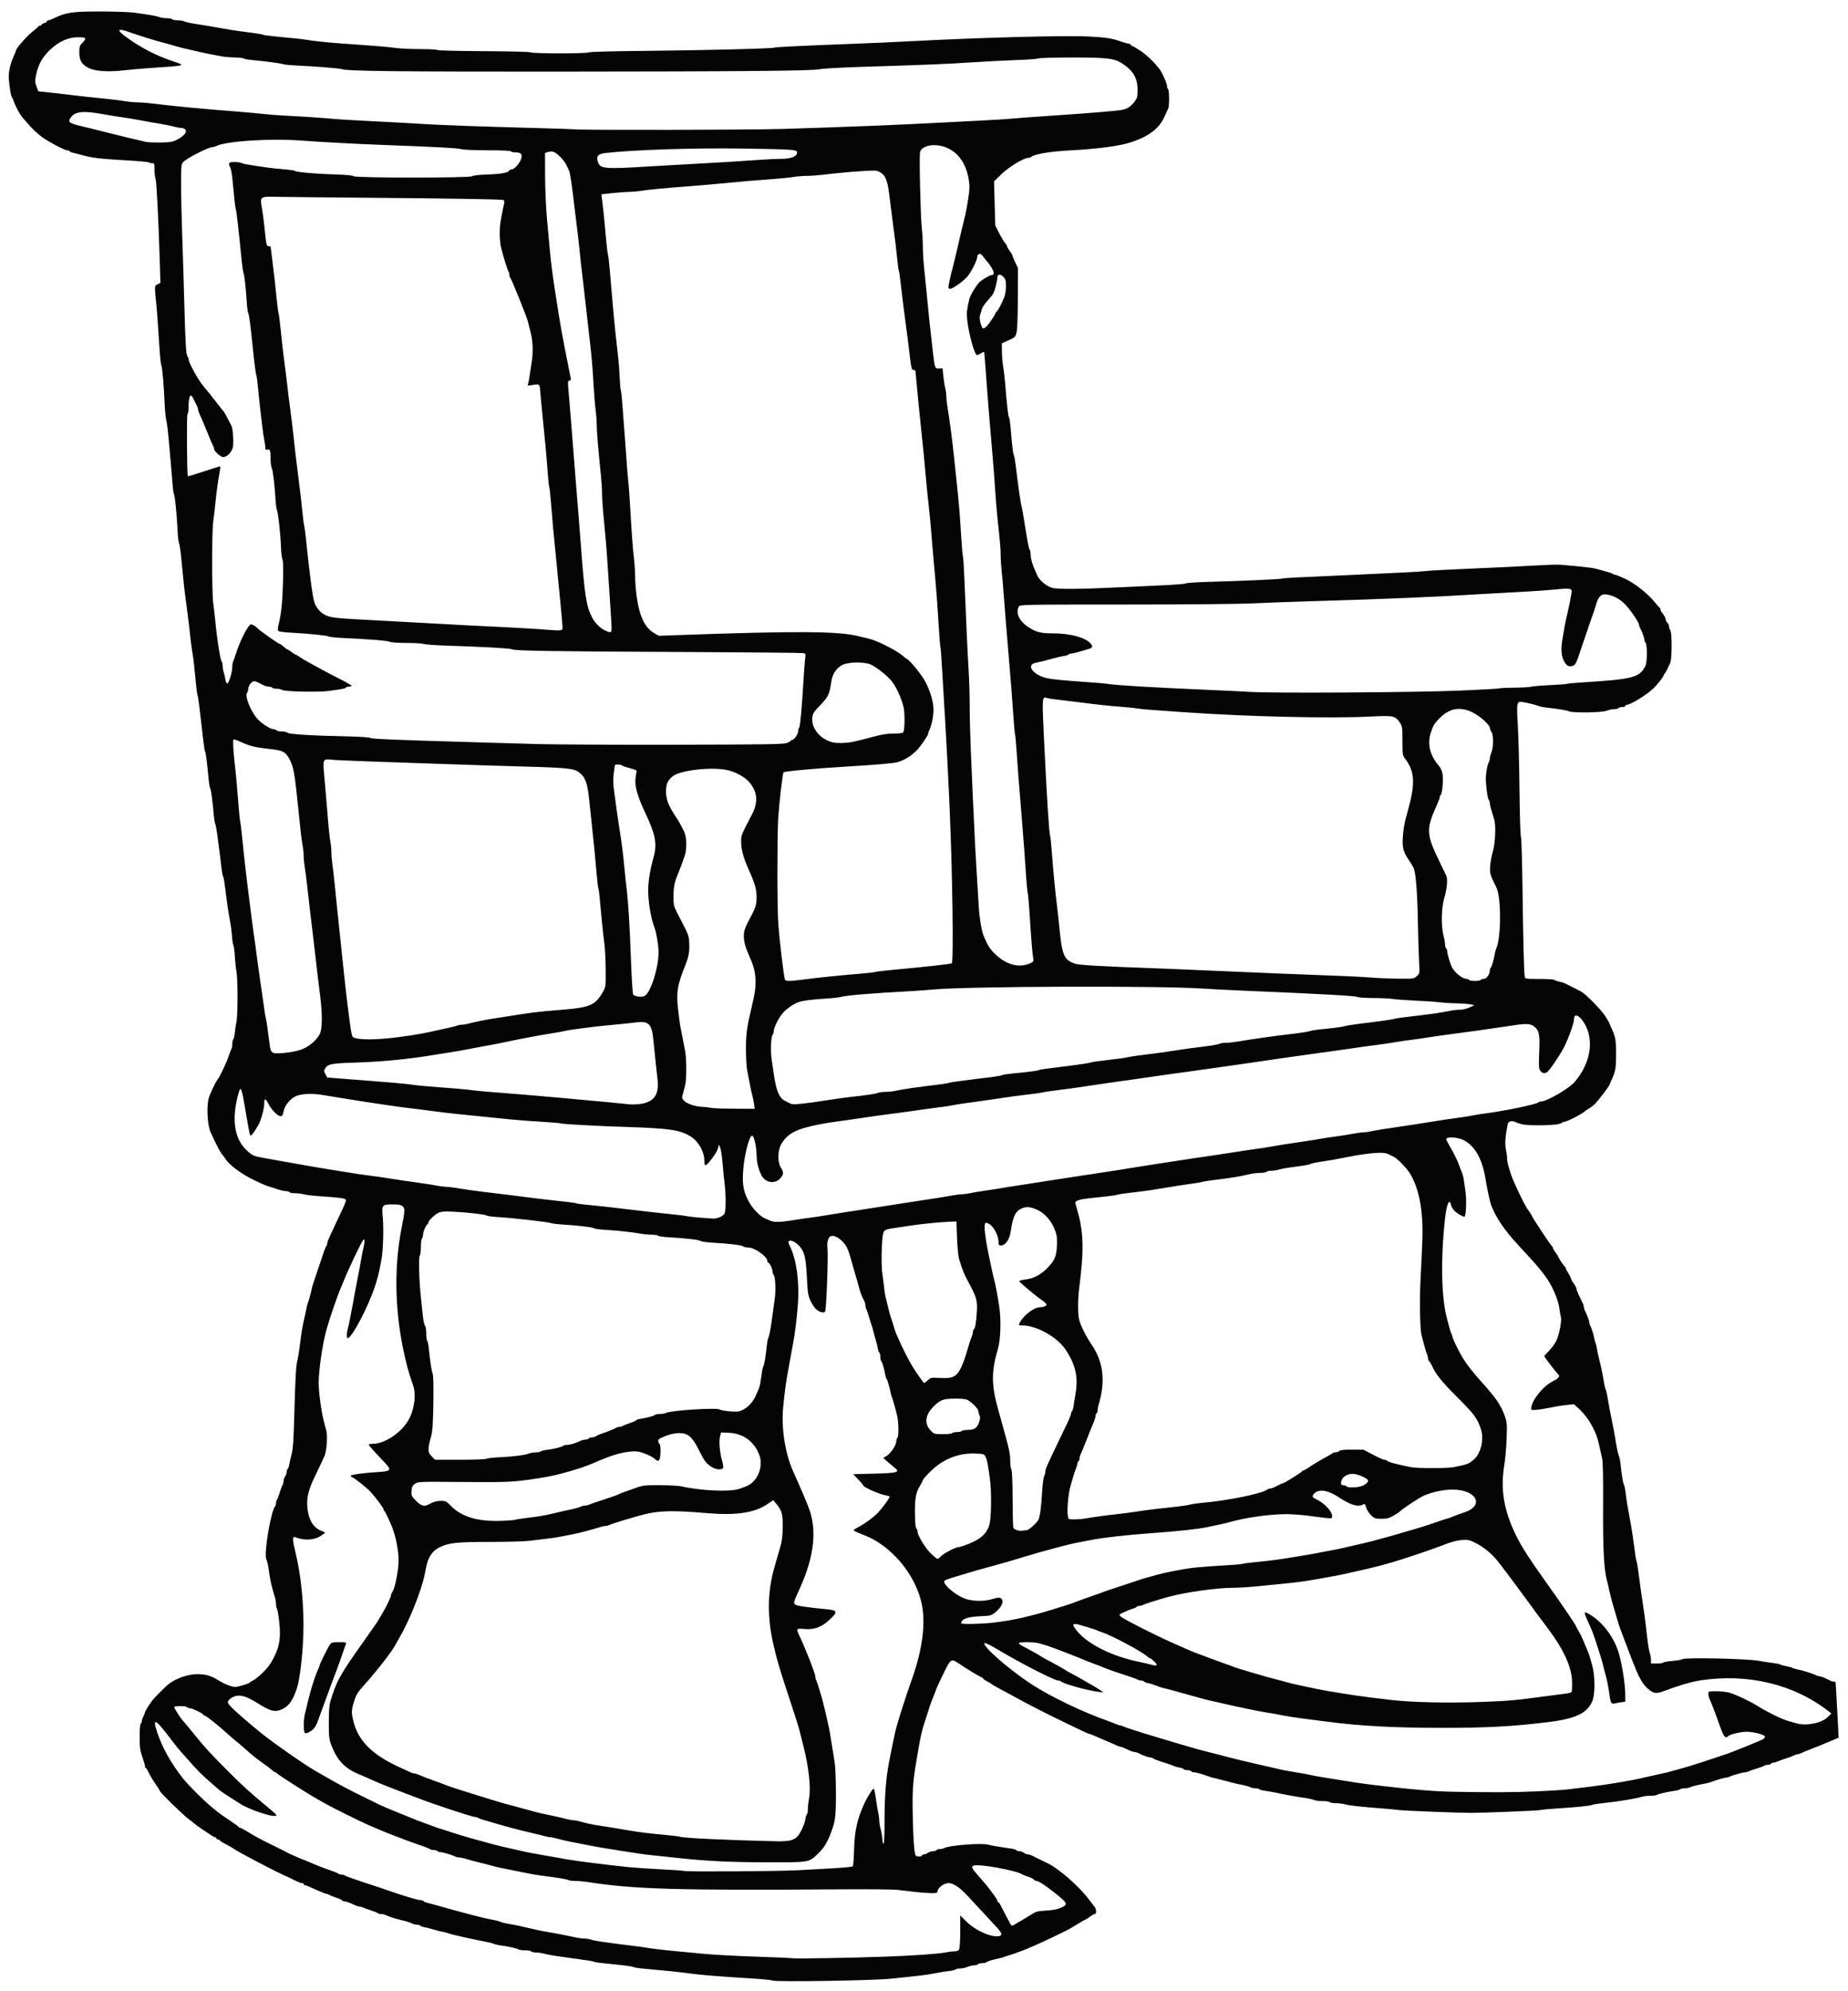 <?xml version="1.0" encoding="UTF-8" standalone="no"?>
<svg id="svg4136" xmlns:rdf="http://www.w3.org/1999/02/22-rdf-syntax-ns#" xmlns="http://www.w3.org/2000/svg" height="1867" viewBox="0 0 1734 1867" width="1734" version="1.1" xmlns:cc="http://creativecommons.org/ns#" xmlns:dc="http://purl.org/dc/elements/1.1/">
<path id="path4148" d="m724.61 1857.3c-0.42-0.423-9.616-1.31-20.436-1.971-30.976-1.893-45.744-3.104-58.672-4.81-11.295-1.491-19.604-2.353-41-4.255-4.95-0.44-9.54-1.135-10.2-1.544-1.127-0.699-9.001-1.701-27.858-3.545-4.432-0.433-8.515-1.07-9.074-1.416-0.943-0.583-4.386-1.125-24.368-3.838-13.065-1.774-18.388-2.666-22.5-3.769-2.2-0.59-5.661-1.084-7.691-1.097-2.03-0.013-3.969-0.474-4.309-1.024-0.34-0.55-2.977-1-5.859-1s-5.668-0.4-6.191-0.889c-0.979-0.916-9.892-2.882-16.95-3.739-2.2-0.267-4.9-0.894-6-1.394-1.834-0.833-4.716-1.488-17.5-3.977-2.475-0.482-6.3-1.304-8.5-1.828-2.2-0.523-6.475-1.501-9.5-2.173s-6.4-1.591-7.5-2.043c-1.1-0.452-3.35-1.027-5-1.278-1.65-0.251-5.475-1.217-8.5-2.146s-6.967-1.929-8.759-2.222c-1.793-0.293-3.507-0.933-3.809-1.422-0.302-0.489-1.678-0.889-3.057-0.889s-3.479-0.52-4.668-1.156c-2.055-1.1-4.819-1.929-12.708-3.812-3.986-0.952-9.674-2.888-12.236-4.166-0.955-0.476-2.777-0.866-4.05-0.866s-2.741-0.387-3.264-0.86-3.425-1.653-6.45-2.621c-3.025-0.968-6.281-2.156-7.236-2.64-0.955-0.483-2.53-0.883-3.5-0.888-0.97-0.01-4.014-1.116-6.764-2.469-2.75-1.353-6.013-2.474-7.25-2.491-1.238-0.017-2.25-0.388-2.25-0.824s-2.587-1.641-5.75-2.677-6.178-2.254-6.7-2.707-1.523-0.823-2.223-0.823c-0.7 0-3.873-1.179-7.05-2.62-10.12-4.6-12.05-5.4-13.17-5.4-0.61 0-1.1-0.4-1.1-1 0-0.55-0.681-1-1.514-1-0.832 0-2.295-0.417-3.25-0.927-0.955-0.51-2.411-1.182-3.236-1.494-0.825-0.312-2.175-0.967-3-1.457-0.825-0.49-2.625-1.344-4-1.898-8.402-3.386-47.548-23.84-51-26.647-0.825-0.671-4.086-2.538-7.248-4.149-3.161-1.611-5.749-3.266-5.75-3.678-0.001-0.412-0.677-0.75-1.502-0.75-0.825 0-1.5-0.45-1.5-1s-0.468-1-1.04-1c-0.572 0-2.26-0.833-3.75-1.851s-5.279-3.556-8.421-5.639-6.516-4.527-7.5-5.429c-0.984-0.902-3.589-2.951-5.789-4.553-4.679-3.407-26.428-24.644-26.471-25.848-0.016-0.451-1.966-3.601-4.333-7-2.367-3.399-5.18-8.086-6.25-10.418-1.07-2.331-2.284-4.244-2.696-4.25-0.412-0.01-0.752-0.799-0.754-1.762-0.002-0.963-1.118-4.9-2.479-8.75-2.085-5.898-2.478-8.84-2.496-18.691-0.012-6.739 0.402-11.953 0.979-12.309 0.55-0.34 1.003-1.379 1.006-2.309 0.003-0.93 0.678-2.98 1.5-4.555s1.494-3.272 1.494-3.771c0-0.878 3.936-7.254 7-11.338 1.934-2.578 11.76-12.43 15-15.039 6.628-5.338 18.416-9.487 26.955-9.487 7.963 0 13.132 1.487 19.854 5.713 5.836 3.669 12.421 6.25 16.003 6.272 2.43 0.015 12.33-2.919 13.188-3.909 0.275-0.317 2.075-1.445 4-2.506 4.371-2.409 13.144-11.042 15.874-15.621 8.084-13.558 9.947-22.469 8.126-38.862-0.708-6.374-1.673-12.016-2.144-12.538-0.471-0.522-0.856-2.291-0.856-3.929 0-1.639-0.409-4.361-0.908-6.05-3.897-13.182-4.257-14.809-6.109-27.571-0.519-3.575-1.457-7.473-2.085-8.662-2.573-4.87 4.298-45.867 8.369-49.938 0.403-0.403 0.733-1.693 0.733-2.866 0-1.173 0.392-2.561 0.871-3.083s1.675-3.65 2.657-6.95c0.982-3.3 2.165-6.428 2.629-6.95 0.464-0.522 0.857-2.098 0.875-3.5 0.018-1.403 0.693-3.424 1.5-4.491 0.808-1.068 1.468-2.954 1.468-4.191s0.4-2.497 0.89-2.8c0.489-0.302 1.128-2.016 1.419-3.809 0.291-1.793 1.306-6.184 2.256-9.759 1.336-5.029 1.911-13.291 2.542-36.5 0.974-35.83 1.594-46.668 2.975-52 0.57-2.2 1.476-7.6 2.013-12 1.577-12.922 2.659-19.558 4.403-27 0.902-3.85 1.865-8.35 2.14-10 0.275-1.65 0.881-3.9 1.346-5 0.872-2.059 2.779-9.084 3.666-13.5 0.276-1.375 0.857-3.4 1.29-4.5 0.433-1.1 1.563-4.475 2.51-7.5 0.947-3.025 2.084-6.4 2.528-7.5 0.443-1.1 1.511-4.25 2.372-7 2.325-7.424 4.195-12.376 4.967-13.148 0.377-0.377 0.685-1.391 0.685-2.254 0-0.863 1.068-3.825 2.373-6.583 1.305-2.758 3.515-7.489 4.911-10.514 1.396-3.025 4.416-9.419 6.711-14.208 2.296-4.79 3.915-9.127 3.598-9.639-0.837-1.354-6.357-2.145-21.653-3.103-7.458-0.467-15.333-1.342-17.5-1.943-2.167-0.602-6.052-1.097-8.632-1.1-2.58 0-4.969-0.456-5.309-1.006-0.34-0.55-1.814-1-3.276-1s-4.473-0.618-6.691-1.373c-2.218-0.755-5.833-1.913-8.033-2.572-4.2-1.259-6.497-2.226-15.5-6.531-11.249-5.378-22.963-14.07-26.311-19.524-0.844-1.375-2.371-3.4-3.392-4.5-1.6-1.723-6.148-10.55-10.82-21-2.78-6.218-3.762-23.049-1.81-31.034 0.998-4.084 6.503-15.71 8.743-18.466 1.847-2.271 8.227-15.845 10.106-21.5 0.914-2.75 2.072-5.781 2.573-6.736 0.501-0.955 0.911-3.291 0.911-5.191s0.395-3.699 0.879-3.998c0.483-0.299 1.131-3.138 1.44-6.309s1.019-7.791 1.578-10.266c1.297-5.742 1.297-39.91 0-46.5-0.541-2.75-1.216-9.05-1.5-14-0.284-4.95-0.922-9.9-1.418-11-0.496-1.1-1.081-4.925-1.302-8.5-0.22-3.575-1.188-10.775-2.151-16-1.717-9.318-2.414-14.129-4.463-30.812-0.562-4.572-1.363-8.847-1.781-9.5-0.418-0.653-1.113-4.338-1.544-8.188-0.821-7.331-1.78-14.966-3.768-30-0.655-4.95-1.57-9.9-2.035-11-0.464-1.1-1.054-4.475-1.311-7.5-1.182-13.934-2.479-23.954-3.26-25.171-0.469-0.731-1.162-4.479-1.54-8.329-1.871-19.066-2.666-25.437-3.305-26.471-0.384-0.621-1.142-5.044-1.684-9.829-3.668-32.371-4.822-41.463-5.483-43.2-0.543-1.429-1.232-7.362-3.192-27.5-0.482-4.95-1.176-10.35-1.542-12-0.366-1.65-1.122-7.05-1.679-12-0.557-4.95-1.421-12.6-1.921-17-0.499-4.4-1.632-13.175-2.518-19.5-1.573-11.231-2.083-15.897-4.427-40.5-0.629-6.6-1.565-12.9-2.082-14-0.516-1.1-1.132-6.275-1.368-11.5-0.663-14.647-2.431-32.886-3.321-34.262-0.44-0.64-1.13-5.7-1.53-11.2-0.403-5.5-1.131-14.275-1.619-19.5-0.488-5.225-1.397-15.35-2.021-22.5-0.624-7.15-1.575-14.575-2.114-16.5-0.539-1.925-1.179-8-1.423-13.5-0.798-18.01-2.322-36.257-3.139-37.578-0.44-0.713-1.182-6.949-1.648-13.859-0.466-6.91-1.264-18.863-1.775-26.563-0.51-7.7-1.161-15.8-1.446-18-0.285-2.2-0.716-6.822-0.958-10.272-0.419-5.975-0.314-6.337 2.218-7.644l2.657-1.372-0.582-19.356c-1.2-39.98-3.06-76.42-3.97-78.1-0.52-0.95-0.95-4.66-0.95-8.25 0-6.15-0.13-6.51-2.33-6.51-1.283 0-2.668-0.338-3.078-0.75-0.409-0.412-10.272-1.299-21.917-1.97-23.626-1.361-31.389-2.277-40.172-4.739-3.3-0.925-7.243-1.927-8.762-2.227s-3.008-0.943-3.309-1.429c-0.304-0.48-1.236-0.88-2.074-0.88-2.492 0-16.967-7.546-23.723-12.366-3.454-2.465-8.723-7.273-11.708-10.683-2.985-3.411-5.878-6.708-6.429-7.326-2.496-2.8-6.325-9.55-8.004-14.12-1.011-2.75-2.16-5.45-2.554-6-0.76-1.063-1.673-6.517-2.591-15.475-0.653-6.381 0.908-14.354 4.269-21.802 1.31-2.903 2.382-5.567 2.382-5.92 0-1.883 10.107-13.492 15.102-17.346 3.178-2.451 5.804-4.795 5.838-5.207 0.033-0.412 0.735-0.75 1.56-0.75s1.5-0.401 1.5-0.892c0-0.49 1.125-1.174 2.5-1.519s2.5-1.069 2.5-1.608c0-0.54 0.59-0.981 1.312-0.981 0.722 0 3.303-0.962 5.737-2.138 11.039-5.333 17.155-6.187 43.951-6.135 12.925 0.025 26.875 0.519 31 1.099 15.598 2.19 20.595 3.07 23.321 4.106 1.545 0.587 4.779 1.068 7.185 1.068s4.654 0.45 4.994 1c0.34 0.55 2.646 1 5.125 1s5.342 0.447 6.362 0.993c1.703 0.911 5.96 1.733 21.013 4.054 3.025 0.466 9.325 1.558 14 2.427 4.675 0.868 11.65 1.999 15.5 2.513 3.85 0.514 10.337 1.383 14.416 1.931 4.079 0.548 8.129 1.287 9 1.642 0.871 0.355 5.634 1.028 10.584 1.495 20.547 1.939 29.11 2.872 31 3.378 1.1 0.294 7.175 1.05 13.5 1.679 11.067 1.101 16.153 1.5 48 3.758 7.975 0.566 17.65 1.492 21.5 2.06 3.85 0.567 14.061 1.04 22.691 1.051s15.929 0.406 16.221 0.877c0.291 0.472 19.75 0.95 43.242 1.062 24.223 0.116 43.47 0.611 44.463 1.143 2.293 1.227 53.185 1.231 54.433 0.003 0.551-0.541 22.387-1.131 51.95-1.402 55.397-0.508 120.86-2.152 122.35-3.074 0.911-0.563 26.948-1.812 76.146-3.653 13.475-0.504 38-1.623 54.5-2.487 63.991-3.349 141.61-5.393 163.5-4.305 16.499 0.82 21.921 1.649 30.718 4.699 3.42 1.186 6.908 2.156 7.75 2.156 0.842 0 1.532 0.45 1.532 1s0.502 1 1.115 1c0.614 0 4.202 2.052 7.974 4.56 7.282 4.841 17.328 15.187 20.054 20.651 3.336 6.689 4.857 10.644 4.857 12.631 0 1.122 0.45 2.318 1 2.658 1.232 0.761 1.333 15.87 0.121 18.264-0.483 0.955-2.167 4.603-3.741 8.107-4.7 10.459-14.366 17.857-30.38 23.252-10.986 3.701-31.241 6.447-58 7.864-18.679 0.989-33.52 3.494-36.45 6.152-0.522 0.474-1.764 0.862-2.76 0.862-4.135 0-18.143 8.492-25.057 15.191l-7.041 6.821 0.587 20.696 0.587 20.696 3.658 7.207c2.012 3.964 4.517 8.129 5.567 9.256 1.05 1.127 1.909 2.548 1.909 3.158 0 0.61 1.125 2.583 2.5 4.386s2.5 3.713 2.5 4.246c0 0.533 1.155 3.363 2.567 6.29l2.567 5.322-0.086 27.998c-0.053 17.152-0.523 29.732-1.213 32.473-1.061 4.215-1.496 4.64-7.481 7.325l-6.33 2.85 0.073 7.792c0.04 4.285 0.528 10.267 1.084 13.292 0.556 3.025 1.387 10 1.847 15.5 1.915 22.914 2.875 31.492 3.663 32.71 0.458 0.709 1.172 5.34 1.587 10.29 1.423 16.996 2.258 24.002 3 25.151 0.409 0.633 1.242 5.358 1.852 10.5 2.269 19.128 4.621 35.41 5.527 38.266 0.349 1.1 1.041 4.719 1.537 8.042 0.496 3.323 1.295 8.291 1.776 11.041 0.481 2.75 1.419 8.375 2.086 12.5 0.667 4.125 1.607 7.928 2.091 8.45 0.483 0.522 0.885 2.547 0.893 4.5 0.018 4.304 1.936 10.375 6.178 19.55 2.479 5.361 9.602 10.956 15.308 12.022 5.251 0.981 27.316 0.838 51-0.332 10.45-0.516 30.881-1.447 45.403-2.069 14.522-0.622 26.896-1.529 27.5-2.016 0.603-0.487 9.872-1.139 20.597-1.447 33.625-0.966 67.406-2.471 70.004-3.118 2.289-0.57 14.166-1.193 65.996-3.461 39.612-1.733 65.671-3.104 69.5-3.656 2.2-0.317 12.775-0.956 23.5-1.42 43.156-1.865 66.266-2.967 81.497-3.886 8.798-0.531 18.023-0.793 20.5-0.582 18.131 1.542 29.005 2.713 32.003 3.448 9.486 2.325 16.594 4.437 17.45 5.186 0.522 0.457 1.526 0.831 2.231 0.831 0.704 0 5.016 1.775 9.581 3.944 9.031 4.29 20.944 13.75 27.346 21.715 2.141 2.663 4.229 4.992 4.642 5.175 0.412 0.183 0.75 0.939 0.75 1.679 0 0.74 0.562 1.957 1.25 2.705 1.902 2.069 3.75 5.592 3.75 7.147 0 0.765 0.675 1.951 1.5 2.636 0.825 0.685 1.5 2.225 1.5 3.422 0 1.198 0.518 2.696 1.151 3.329 1.761 1.761 1.727 27.154-0.041 30.846-0.765 1.597-2.115 4.478-3 6.403s-1.947 3.65-2.36 3.833c-0.412 0.183-0.75 0.812-0.75 1.397 0 1.254-6.335 9.263-9.965 12.599-6.9 6.41-21.4 15.16-25 15.16-0.535 0-0.973 0.45-0.973 1s-1.323 1-2.941 1c-1.617 0-3.219 0.45-3.559 1s-2.181 1-4.091 1-5.089 0.675-7.063 1.5c-4.213 1.76-32.248 2.158-35.343 0.501-1.691-0.905-9.971-2.261-22.002-3.604-2.475-0.276-5.4-0.902-6.5-1.392-2.084-0.927-9.793-2.809-15.056-3.676-5.438-0.896-5.647 0.174-4.356 22.314 0.637 10.921 1.341 38.306 1.565 60.856 0.224 22.55 0.816 41.9 1.316 43 0.5 1.1 1.165 22.25 1.479 47 0.638 50.305 1.406 80.877 2.117 84.25 0.463 2.198 0.784 2.25 13.896 2.25 7.382 0 13.669 0.399 13.97 0.887 0.301 0.488 2.183 1.193 4.182 1.568 1.999 0.375 4.366 1.046 5.261 1.492 0.895 0.446 4.102 2.041 7.127 3.545s6.731 3.389 8.235 4.188c4.577 2.43 19.333 17.459 23.162 23.59 1.982 3.173 3.603 5.973 3.603 6.223 0 0.249 1.088 2.828 2.417 5.731 3.322 7.253 3.875 10.572 3.875 23.277 0 12.35-0.571 16.029-3.485 22.468-1.113 2.458-2.38 5.383-2.816 6.5-0.661 1.694-7.462 10.746-12.42 16.532-1.734 2.024-4.979 4.612-7.414 5.916-1.101 0.589-2.618 1.637-3.371 2.328-2.946 2.701-16.797 9.757-19.156 9.757-0.677 0-1.658 0.404-2.18 0.898-1.567 1.48-9.27 2.329-21.45 2.365-12.223 0.035-16.518-0.538-21.776-2.905-3.965-1.785-7.063-0.993-7.663 1.96-2.192 10.792-2.755 18.566-1.699 23.482 0.626 2.915 1.138 6.708 1.138 8.429s0.491 4.737 1.09 6.701c0.6 1.964 1.552 5.146 2.115 7.071 2.069 7.068 14.253 32.458 16.794 35 0.751 0.751 2.924 4.299 3.675 6 1.107 2.508 17.768 27.476 18.574 27.833 0.413 0.183 0.752 0.816 0.752 1.406 0 0.59 1.125 2.547 2.5 4.35s2.5 3.542 2.5 3.866c0 0.9 5.398 9 6.25 9.379 0.412 0.183 0.75 0.755 0.75 1.27s1.125 2.719 2.5 4.897 2.5 4.489 2.5 5.136c0 0.647 1.125 2.651 2.5 4.453s2.5 3.941 2.5 4.752c0 1.249 2.474 6.882 6.102 13.895 0.494 0.955 0.898 2.424 0.898 3.264s0.395 2.308 0.878 3.264c2.131 4.215 4.122 9.424 4.122 10.784 0 0.814 0.39 2.261 0.866 3.216 1.538 3.085 3.351 8.659 3.817 11.736 0.25 1.65 0.845 3.9 1.324 5s1.086 3.575 1.351 5.5 1.224 6.425 2.134 10c1.834 7.212 2.964 12.682 4.377 21.194 0.52 3.131 1.255 6.194 1.633 6.806s1.116 3.675 1.64 6.806c1.735 10.371 2.722 15.614 4.366 23.194 0.895 4.125 2.018 9.975 2.497 13 1.802 11.399 3.054 17.563 3.963 19.5 0.516 1.1 1.161 4.25 1.433 7 0.988 9.972 2.333 18.257 3.183 19.614 0.478 0.762 1.217 4.311 1.643 7.886 0.849 7.133 1.829 13.108 4.264 26 0.883 4.675 1.994 11.425 2.469 15 2.371 17.833 2.948 21.624 3.514 23.084 0.589 1.518 1.612 8.334 3.517 23.416 0.486 3.85 1.629 11.725 2.539 17.5 0.91 5.775 2.023 13.875 2.474 18 1.854 16.971 2.997 24.865 3.97 27.426 0.566 1.488 1.028 4.25 1.028 6.139v3.435h5.441c2.993 0 5.683-0.391 5.978-0.869 0.295-0.478 4.259-1.193 8.809-1.588 4.55-0.396 8.784-1.143 9.409-1.66 2.033-1.681 60.459-0.426 71.363 1.533 5.225 0.939 11.75 1.95 14.5 2.248s5.45 0.894 6 1.325c0.55 0.431 3.025 1.111 5.5 1.51s4.95 1.069 5.5 1.487 2.35 1.006 4 1.305c5.324 0.964 15.014 3.986 18.736 5.842 0.955 0.476 2.348 0.866 3.096 0.866 1.266 0 5.86 1.885 9.904 4.064 0.955 0.515 2.418 0.936 3.25 0.936 0.833 0 1.591 0.113 1.685 0.25 0.158 0.23 1.028 15.379 2.398 41.782l0.547 10.532-4.308 1.768c-2.37 0.973-5.658 2.358-7.308 3.078-3.895 1.7-6.97 2.953-12.5 5.09-7.355 2.843-9.408 3.686-11.236 4.617-0.955 0.486-2.305 0.886-3 0.889-0.695 0-2.389 0.58-3.764 1.282-1.375 0.702-4.525 1.882-7 2.623-2.475 0.741-5.918 1.964-7.651 2.718-1.733 0.754-3.844 1.37-4.691 1.37s-1.818 0.45-2.158 1-1.627 1-2.859 1c-1.233 0-2.668 0.358-3.191 0.795s-3.65 1.607-6.95 2.6-6.781 2.21-7.736 2.705c-0.955 0.495-2.49 0.9-3.412 0.9-2.01 0-12.143 2.854-14.588 4.109-0.955 0.49-2.47 0.891-3.366 0.891-1.494 0-9.061 2.222-13.898 4.081-2.076 0.798-4.741 1.407-12.684 2.898-2.576 0.484-5.584 1.361-6.684 1.95-1.1 0.589-3.515 1.071-5.367 1.071-1.851 0-3.793 0.404-4.316 0.898-0.522 0.494-2.75 1.14-4.95 1.437-6.571 0.886-16.286 3.112-17.086 3.916-0.411 0.412-3.002 0.75-5.759 0.75s-6.394 0.424-8.083 0.942c-6.119 1.876-21.682 4.417-36.813 6.01-4.808 0.506-9.255 1.237-9.881 1.624-1.372 0.848-14.518 2.184-32.877 3.342-7.425 0.468-14.694 1.166-16.154 1.551-2.224 0.586-52.428 2.587-65.346 2.605-10.662 0.014-62.547-2.022-66.5-2.61-2.475-0.368-9.675-1.058-16-1.532-20.246-1.519-31.408-2.749-34.993-3.854-1.921-0.593-5.832-1.077-8.691-1.077s-5.476-0.45-5.816-1-3.321-1-6.625-1-6.821-0.436-7.816-0.968c-0.995-0.532-5.128-1.449-9.184-2.037-9.149-1.326-15.239-2.42-24.875-4.468-4.125-0.877-9.647-1.862-12.271-2.19-2.624-0.328-5.013-0.988-5.309-1.467-0.296-0.479-1.891-0.871-3.545-0.871s-3.907-0.482-5.007-1.071c-1.101-0.589-4.108-1.466-6.684-1.949-5.199-0.975-9.744-2.071-18.684-4.503-3.3-0.898-7.125-1.857-8.5-2.13-1.375-0.274-3.4-0.843-4.5-1.266-5.294-2.034-12.477-4.081-14.325-4.081-1.131 0-2.335-0.45-2.675-1s-1.915-1-3.5-1-3.129-0.399-3.43-0.887c-0.301-0.488-2.183-1.194-4.182-1.568-1.999-0.375-4.366-1.06-5.261-1.521-0.895-0.462-3.877-1.536-6.627-2.388-7.298-2.261-12.367-4.169-13.148-4.95-0.377-0.377-1.495-0.685-2.485-0.685-1.631 0-6.597-1.843-11.104-4.122-0.955-0.483-2.53-0.892-3.5-0.909-0.97-0.017-4.014-1.138-6.764-2.491-2.75-1.353-5.569-2.464-6.264-2.469-0.695 0-2.045-0.409-3-0.898-1.879-0.962-7.231-3.297-11.236-4.902-1.375-0.551-5.1-2.173-8.277-3.605-3.178-1.432-6.173-2.603-6.658-2.603-0.484 0-3.059-1.059-5.723-2.354-2.663-1.294-8.217-3.953-12.342-5.908-19.097-9.051-40.54-19.989-54.5-27.801-3.85-2.154-8.8-4.829-11-5.945-4.282-2.171-7.689-4.175-8.5-5.002-0.275-0.28-2.188-1.395-4.25-2.477s-3.75-2.316-3.75-2.74-0.414-0.773-0.921-0.773c-0.954 0-14.436-8.145-21.759-13.146-6.856-4.682-7.392-4.338-13.871 8.896-3.164 6.463-6.08 12.65-6.481 13.75-1.576 4.326-4.209 11.077-4.877 12.5-0.387 0.825-1.971 5.55-3.521 10.5s-3.151 9.9-3.56 11c-1.626 4.377-3.681 13.495-5.52 24.5-0.322 1.925-1.201 7.1-1.954 11.5-3.132 18.302-3.747 28.12-3.193 51 0.519 21.459 1.039 29.727 2.215 35.25 0.367 1.723 1.178 2.25 3.46 2.25 1.639 0 2.981-0.45 2.981-1s0.814-1 1.809-1c0.995 0 2.682-0.661 3.75-1.468s3.152-1.482 4.632-1.5c1.48-0.017 2.969-0.482 3.309-1.032 0.34-0.55 1.746-1 3.125-1s3.346-0.449 4.373-0.999c4.75-2.542 34.987-4.867 41.003-3.153 1.925 0.549 6.875 1.497 11 2.108s9.19 1.368 11.256 1.683c2.066 0.315 4.005 0.975 4.309 1.466 0.304 0.492 1.565 0.894 2.803 0.894s3.123 0.661 4.191 1.468 2.735 1.482 3.705 1.5c0.97 0.017 2.77 0.552 4 1.188 1.23 0.636 2.911 1.456 3.736 1.824 0.825 0.367 2.85 1.367 4.5 2.222s4.35 2.172 6 2.926c10.156 4.644 29.9 21.778 38.651 33.542 2.385 3.207 4.565 6.055 4.843 6.33 2.768 2.737 3.257 8 0.743 8-0.577 0-2.524 1.125-4.326 2.5s-3.524 2.5-3.825 2.5c-0.301 0-2.929 1.462-5.841 3.25-2.912 1.788-6.183 3.793-7.269 4.457-4.09 2.499-29.015 14.448-36.476 17.485-1.375 0.56-3.85 1.611-5.5 2.336-3.718 1.633-14.305 5.453-17 6.133-1.1 0.278-2.9 0.883-4 1.346-1.1 0.463-3.125 1.069-4.5 1.348-6.358 1.288-11.583 2.841-12.45 3.702-0.522 0.518-2.408 0.943-4.191 0.943-1.782 0-3.519 0.45-3.859 1-0.34 0.55-1.887 1-3.437 1s-4.434 0.675-6.409 1.5-5.09 1.5-6.922 1.5c-1.833 0-3.76 0.408-4.282 0.908s-3.2 1.142-5.95 1.427c-2.75 0.286-8.825 1.258-13.5 2.161-8.501 1.642-11.565 2.018-41.5 5.088-17.209 1.765-109.42 3.166-110.89 1.685zm104.89-22.3c27.657-1.005 50.888-2.625 57.799-4.032 2.64-0.537 6.336-0.977 8.215-0.977 2.353 0 3.737-0.602 4.451-1.934 0.581-1.085 1.035-8.483 1.035-16.858v-14.924l5.75 5.745c8.073 8.066 22.382 14.661 29.927 13.794 4.376-0.503 3.806-2.827-2.286-9.323-5.128-5.468-11.685-12.532-26.809-28.879-6.992-7.557-13.094-11.611-17.487-11.617-4.114-0.01-9.816 4.015-10.275 7.243-0.297 2.088-0.794 2.243-6.82 2.128-3.575-0.068-10.325-0.597-15-1.174s-11.875-1.421-16-1.876c-4.125-0.455-28.65-0.671-54.5-0.481-151.94 1.117-193.09-0.082-236.12-6.879-3.363-0.531-8.456-0.966-11.316-0.966-2.86 0-5.958-0.405-6.885-0.899-1.573-0.84-9.76-2.172-25.184-4.098-3.575-0.446-10.1-1.569-14.5-2.494s-10.025-2.073-12.5-2.55c-10.941-2.109-13.768-2.719-18-3.881-4.671-1.283-9.652-2.554-16.5-4.21-2.2-0.532-6.085-1.62-8.634-2.417s-5.592-1.45-6.764-1.45-2.911-0.396-3.866-0.879c-3.163-1.601-11.701-4.131-13.927-4.126-1.205 0-2.469-0.445-2.809-0.995-0.34-0.55-1.851-1-3.359-1s-3.168-0.4-3.691-0.889-5.051-2.271-10.064-3.96c-5.013-1.689-10.413-3.595-12-4.235-4.304-1.738-6.515-2.582-10.386-3.965-1.925-0.688-5.075-1.912-7-2.72-1.925-0.808-5.075-2.121-7-2.918-6.806-2.818-7.539-3.127-11.5-4.849-6.645-2.89-33.655-16.274-39-19.325-2.75-1.57-7.25-4.108-10-5.641-7.162-3.992-34.708-21.564-36.302-23.157-0.738-0.738-1.674-1.341-2.081-1.341s-1.615-0.815-2.683-1.81c-1.069-0.996-5.316-4.239-9.439-7.206-7.757-5.584-8.1-5.862-16.627-13.446-2.823-2.51-6.423-5.561-8-6.779s-4.668-3.875-6.868-5.905c-7.785-7.183-21.016-17.834-22.167-17.844-0.642-0.01-1.317-0.403-1.5-0.883-0.506-1.324-10.494-6.128-12.741-6.128-1.086 0-2.252-0.45-2.592-1-0.757-1.224-11.172-1.34-11.918-0.133-0.486 0.785 5.842 10.656 8.731 13.619 1.324 1.358 5.985 6.999 13.232 16.013 6.425 7.991 13.391 15.472 28.436 30.532 14.276 14.291 18.854 18.462 35.299 32.157 11.121 9.261 11.6 9.81 8.571 9.81-1.765 0-4.591-0.409-6.28-0.91-11.55-3.421-13.107-3.989-20.571-7.499-3.949-1.858-4.323-2.081-15.702-9.388-4.537-2.913-8.823-5.838-9.524-6.5-0.701-0.661-4.175-3.678-7.72-6.703-7.551-6.443-14.246-13.161-21.406-21.483-2.831-3.291-6.048-6.891-7.148-8-1.1-1.109-5.574-6.742-9.943-12.517-13.958-18.452-16.821-19.654-11.91-5 4.757 14.193 13.109 29.022 24.3 43.149 4.649 5.868 20.376 21.501 26.551 26.392 2.749 2.178 5.572 4.5 6.274 5.162 0.701 0.661 5.202 3.8 10.001 6.976 4.8 3.176 8.876 6.122 9.06 6.548 0.183 0.426 0.757 0.774 1.274 0.774 0.518 0 3.743 1.713 7.167 3.807 7.804 4.772 11.598 6.802 24.725 13.23 5.775 2.828 11.175 5.554 12 6.059 0.825 0.504 2.175 1.186 3 1.516 0.825 0.33 3.875 1.677 6.777 2.994 2.902 1.317 5.495 2.395 5.761 2.395 0.266 0 2.391 0.846 4.723 1.879 7.319 3.245 14.012 5.879 20.739 8.162 3.575 1.213 6.928 2.6 7.45 3.083s1.895 0.877 3.05 0.877 2.527 0.359 3.05 0.798c0.522 0.439 3.425 1.602 6.45 2.585 3.025 0.983 6.4 2.149 7.5 2.593s4.25 1.511 7 2.373c6.139 1.924 16.794 5.473 21.5 7.16 10.547 3.783 26.315 8.491 28.439 8.491 1.344 0 2.688 0.396 2.988 0.881 0.299 0.484 1.563 1.105 2.809 1.38 1.246 0.274 4.965 1.267 8.265 2.206s7.35 2.07 9 2.513c1.65 0.443 5.7 1.573 9 2.51s7.575 2.086 9.5 2.553 6.2 1.586 9.5 2.487c6.256 1.708 11.536 2.911 18.787 4.28 2.358 0.445 4.858 1.162 5.556 1.594 0.698 0.432 3.607 1.172 6.463 1.645 6.877 1.139 13.765 2.572 21.694 4.516 3.575 0.876 8.75 1.996 11.5 2.487 2.75 0.491 7.475 1.332 10.5 1.867 6.21 1.099 14.443 2.74 20.764 4.138 2.345 0.519 5.804 0.943 7.685 0.943s4.606 0.451 6.055 1.002c1.449 0.551 6.316 1.488 10.815 2.083 4.499 0.595 10.88 1.46 14.18 1.923s10.05 1.312 15 1.886 10.35 1.313 12 1.642c3.704 0.739 16.879 2.292 29.5 3.478 5.225 0.491 16.7 1.569 25.5 2.396s30.4 1.976 48 2.554 32.9 1.247 34 1.486c2.586 0.561 55.107-0.319 86-1.441zm124-31.071c1.65-1.054 3.675-2.23 4.5-2.614 0.825-0.384 4.45-2.579 8.055-4.879 6.163-3.932 7.09-4.211 15.5-4.67 6.051-0.33 10.482-1.17 13.695-2.596 7.327-3.251 6.958-4.112-6.25-14.568-8.19-6.5-14.55-10.6-16.36-10.6-0.769 0-1.898-0.601-2.507-1.335-0.609-0.734-3.027-1.94-5.372-2.68-2.345-0.74-4.714-1.647-5.264-2.017-5.725-3.846-40.901-10.286-45.837-8.392-2.651 1.017-2.044 2.32 4.584 9.838 3.436 3.897 6.599 7.536 7.03 8.086 6.857 8.758 10.707 14.239 10.714 15.25 0.005 0.688 0.346 1.254 0.759 1.258 0.412 0 1.242 1.017 1.842 2.25 1.633 3.352 8.858 17.057 9.75 18.492 0.992 1.597 1.514 1.515 5.158-0.812zm-206.5-49.9c10.175-0.572 26.118-1.464 35.43-1.983 9.312-0.519 17.291-1.304 17.733-1.746 0.441-0.442 0.988-7.313 1.214-15.27 0.515-18.087 2.744-28.376 9.309-42.968 3.175-7.056 8.306-15.123 9.248-14.541 0.402 0.248 1.271 4.409 1.932 9.246 0.661 4.837 1.637 10.714 2.168 13.059 0.532 2.345 0.972 5.72 0.978 7.5 0.007 1.78 0.676 5.711 1.488 8.736 0.812 3.025 1.482 7.188 1.488 9.25 0.007 2.062 0.462 3.75 1.012 3.75 0.637 0 0.999-8.248 0.997-22.75-0.002-21.182 1.256-37.808 3.994-52.75 0.988-5.393 4.742-23.797 6.017-29.5 1.575-7.041 9.435-31.791 15.88-50 10.227-28.894 13.138-54.418 8.311-72.866-5.158-19.715-18.039-38.479-35.325-51.457-6.323-4.748-12.055-7.83-20.625-11.092-3.987-1.518-7.25-3.099-7.25-3.514 0-0.415 1.688-1.613 3.75-2.663 6.147-3.127 15.542-9.986 19.283-14.078 5.079-5.556 11.3-14.33 10.633-14.996-0.315-0.315-2.732-0.972-5.37-1.46-5.06-1-19.3-7.4-19.3-8.8 0-0.435-2.127-3.009-4.726-5.72l-4.726-4.929 19.679-0.5c22.463-0.571 24.723-1.27 18.911-5.85-1.849-1.457-4.942-4.054-6.873-5.77l-3.512-3.12 3.178-1.878c3.88-2.292 9.069-10.108 9.069-13.66 0-1.432 0.45-2.882 1-3.221 1.331-0.823 1.278-14.245-0.08-20.236-1.386-6.113-3.922-15.194-4.961-17.764-0.445-1.1-1.036-3.125-1.315-4.5-1.177-5.81-2.805-11.492-3.571-12.461-0.452-0.572-1.067-2.389-1.366-4.039-1.082-5.965-2.842-12.02-3.765-12.95-0.518-0.522-0.943-2.408-0.943-4.191 0-1.782-0.4-3.488-0.89-3.791-0.489-0.302-1.117-2.016-1.394-3.809s-1.264-5.734-2.193-8.759c-0.929-3.025-1.911-6.625-2.182-8s-0.846-3.4-1.277-4.5c-0.432-1.1-1.567-4.7-2.524-8-0.957-3.3-2.145-6.781-2.64-7.736-0.495-0.955-0.902-2.755-0.904-4-0.002-1.245-0.903-3.739-2.003-5.542s-2.911-6.753-4.025-11c-1.115-4.247-2.413-8.846-2.885-10.221-0.472-1.375-1.652-5.425-2.622-9-4.483-16.52-5.707-19.445-9.91-23.68-4.174-4.206-8.253-6.032-11.064-4.953-2.387 0.916-3.695 5.681-3.057 11.134 0.866 7.394-1.081 58.55-2.273 59.743-1.408 1.408-5.608 0.17-8.492-2.503-1.331-1.234-3.61-4.709-5.064-7.723-2.384-4.941-2.73-7.156-3.523-22.499-0.948-18.355-2.236-23.68-6.977-28.858-3.365-3.674-7.758-5.954-9.538-4.948-1.158 0.654-1.061 1.462 0.574 4.787 6.533 13.289 9.285 35.154 7.282 57.846-1.321 14.96-2.531 24.389-4.383 34.154-0.522 2.75-1.458 7.925-2.081 11.5-0.623 3.575-1.736 9.65-2.473 13.5-1.888 9.86-3.26 20.049-4.618 34.308-1.89 19.835 1.871 43.551 9.624 60.692 7.986 17.655 13.742 31.295 15.489 36.702 6.421 19.874 3.434 43.499-9.014 71.298-0.985 2.2-2.756 6.171-3.936 8.825-3.294 7.409-2.888 7.92 7.481 9.423 4.945 0.717 13.066 1.661 18.046 2.098 13.771 1.209 14.338 2.262 5.583 10.367-7.423 6.872-14.349 9.338-23.764 8.458-7.234-0.675-7.478-0.356-4.492 5.892 5.978 12.511 15.118 35.908 15.118 38.699 0 0.971 0.405 2.547 0.9 3.503 0.495 0.955 1.684 4.436 2.641 7.736 0.957 3.3 2.098 7.125 2.534 8.5 0.872 2.747 5.42 21.87 6.898 29 0.513 2.475 1.648 9.225 2.523 15s2.099 13.425 2.721 17c0.622 3.575 1.136 16.4 1.143 28.5 0.012 23.243-0.483 26.772-5.543 39.5-3.124 7.859-6.409 12.892-11.54 17.684-8.574 8.007-7.441 7.816-46.277 7.816-34.355 0-57.863-1.12-84.5-4.025-7.7-0.84-18.05-1.938-23-2.441-9.246-0.939-14.658-1.702-32-4.512-5.5-0.891-12.475-2.007-15.5-2.48-3.025-0.473-10.225-1.794-16-2.936s-12.975-2.56-16-3.152c-3.025-0.591-7.79-1.723-10.588-2.514-2.798-0.791-5.916-1.439-6.929-1.439s-3.223-0.414-4.912-0.921-6.446-1.681-10.571-2.609c-4.125-0.928-8.85-2.058-10.5-2.511-1.65-0.453-4.8-1.272-7-1.821-5.437-1.357-15.447-4.119-18.5-5.105-1.375-0.444-5.425-1.609-9-2.589s-6.928-2.155-7.45-2.612c-0.522-0.457-1.772-0.831-2.777-0.831-2.691 0-40.968-12.664-54.273-17.956-1.1-0.438-6.5-2.486-12-4.552-5.5-2.066-11.35-4.32-13-5.007-1.65-0.688-4.575-1.836-6.5-2.552s-7.1-2.936-11.5-4.932-9.575-4.261-11.5-5.033c-13.317-5.338-20.623-13.009-26.159-27.467-2.023-5.283-2.3-7.793-2.319-21-0.014-9.788 0.449-16.564 1.332-19.5 5.882-19.558 9.082-25.321 31.798-57.281 7.342-10.33 13.349-18.983 13.349-19.231 0-0.247 1.491-2.821 3.314-5.719 3.803-6.047 8.686-16.221 8.686-18.097 0-0.7 0.389-1.7 0.864-2.223 2.494-2.743 6.088-20.272 6.118-29.835 0.029-9.246-2.415-22.072-5.928-31.115-2.279-5.865-6.65-15.043-7.303-15.333-0.412-0.183-0.762-0.858-0.777-1.5-0.03-1.329-6.87-10.596-12.061-16.342-3.505-3.88-14.925-13.009-17.518-14.004-0.767-0.294-1.394-0.882-1.394-1.306 0-0.99 12.808-2.773 24.969-3.477 13.336-0.772 13.946-1.68 6.422-9.566-10.24-10.8-14.39-15.4-14.39-16.2 0-0.424 1.783-0.772 3.962-0.772 11.841 0 28.434-11.768 34.547-24.5 4.623-9.63 5.947-22.431 3.127-30.23-3.904-10.793-6.683-21.034-9.571-35.27-7.599-37.465-8.123-76.386-1.494-111 3.459-18.061 3.537-19.301 1.357-21.5-1.629-1.643-3.311-2-9.418-2-10.158 0-10.469 0.417-9.323 12.5 0.969 10.212 0.29 31.327-1.269 39.488-2.48 12.982-3.369 16.618-6.079 24.847-6.382 19.379-21.756 48.593-25.602 48.647-1.202 0.017-0.968-5.693 0.41-9.982 0.265-0.825 1.167-5.1 2.004-9.5 0.837-4.4 1.915-10.025 2.396-12.5 0.48-2.475 1.298-6.975 1.817-10 0.519-3.025 1.844-10 2.944-15.5 1.1-5.5 2.528-13.15 3.174-17 0.646-3.85 1.588-8.627 2.095-10.616 1.148-4.504 1.19-8.168 0.087-7.486-1.434 0.886-14.119 27.454-19.268 40.352-0.494 1.238-1.336 3.263-1.871 4.5-3.442 7.964-10.721 29.081-13.702 39.75-3.685 13.19-7.325 38.101-7.305 50 0.015 8.941 2.571 27.598 5.001 36.5 0.601 2.2 1.559 5.8 2.129 8 1.39 5.359 0.442 19.039-1.662 24-0.933 2.2-4.601 9.969-8.151 17.264-7.1 14.592-8.877 21.773-7.853 31.736 1.109 10.792 5.504 18.078 12.621 20.926 2.141 0.857 3.893 1.727 3.893 1.933 0 0.206-1.801 1.567-4.002 3.024-6.255 4.139-15.785 4.579-24.248 1.119-2.424-0.991-2.325 2.921 0.344 13.611 5.505 22.051 8.419 52.23 7.527 77.942-0.727 20.962-3.379 42.519-6.267 50.945-4.009 11.697-7.922 16.8-14.941 19.48-6.085 2.324-9.847 1.221-22.171-6.497-10.703-6.703-16.827-8.223-22.425-5.567-1.835 0.871-3.861 2.424-4.504 3.453-0.992 1.588-0.614 2.474 2.509 5.885 2.973 3.246 16.413 14.953 27.685 24.114 11.353 9.227 41.198 30.051 51.492 35.928 1.925 1.099 8.9 5.09 15.5 8.869s18.3 9.944 26 13.699c7.7 3.755 16.025 7.841 18.5 9.079s9.9 4.399 16.5 7.022c6.6 2.624 13.35 5.368 15 6.098 1.65 0.73 6.375 2.53 10.5 4.001 4.125 1.47 8.4 3.054 9.5 3.519s5.825 2.019 10.5 3.453c4.675 1.434 9.625 3.011 11 3.506s5.875 1.85 10 3.013 8.85 2.497 10.5 2.964c10.287 2.916 20.967 5.66 27 6.936 2.2 0.465 7.15 1.581 11 2.478 7.852 1.831 10.717 2.378 28.5 5.444 6.875 1.185 14.75 2.575 17.5 3.088 6.85 1.279 35.785 4.903 56 7.014 5.5 0.574 19.446 1.522 30.99 2.106 11.545 0.584 21.182 1.253 21.417 1.488 0.887 0.887 87.398 0.387 105.09-0.608zm-460.75-128.7c-1.585-0.566-1.677-11.398-0.153-18.015 4.603-19.98 8.756-33.974 12.44-41.916 0.804-1.733 1.462-3.47 1.462-3.861 0-1.129 7.212-15.71 9.269-18.738 1.74-2.563 2.347-2.75 8.906-2.75 6.299 0 6.967 0.184 6.351 1.75-0.378 0.963-1.357 3.775-2.174 6.25-1.663 5.035-6.084 17.43-7.312 20.5-2.11 5.274-4.118 10.643-6.545 17.5-1.46 4.125-3.033 8.4-3.494 9.5s-2.038 5.375-3.503 9.5c-4.272 12.028-4.672 12.954-6.723 15.561-2.276 2.893-6.729 5.359-8.523 4.719zm454.55 100.8c2.367-0.458 5.442-1.9 6.833-3.206 3.092-2.902 7.41-12.027 8.114-17.149 0.285-2.076 0.908-4.015 1.384-4.309 0.476-0.294 0.865-2.369 0.865-4.61s0.528-6.944 1.174-10.449c1.832-9.942-0.352-29.81-5.426-49.357-1.071-4.125-2.313-9.075-2.761-11-1.341-5.765-2.818-10.529-9.918-32-9.78-29.575-11.979-36.993-15.413-52-5.843-25.535-5.577-49.142 0.805-71.5 0.942-3.3 2.086-7.35 2.541-9 0.456-1.65 1.837-6.375 3.069-10.5 1.715-5.742 2.262-10.196 2.335-19 0.103-12.5-0.719-15.44-6.107-21.84l-2.812-3.34-5.112 3.517c-12.15 8.358-29.505 10.996-56.874 8.646-30.795-2.644-44.72-2.399-58.5 1.027-9.341 2.323-30.637 8.803-33.236 10.114-0.955 0.482-2.498 0.876-3.429 0.876-0.931 0-3.075 0.43-4.764 0.955-9.623 2.993-19.019 5.442-27.071 7.056-11.71 2.347-16.089 3.089-23.5 3.981-4.125 0.496-11.325 1.373-16 1.948s-21.55 1.049-37.5 1.053c-30.94 0.01-38.295 0.794-47.032 5.023-6.661 3.225-10.653 9.103-12.551 18.484-0.445 2.2-1.083 5.35-1.417 7-3.191 15.756-15.042 45.059-24.671 61-0.997 1.65-2.129 3.675-2.516 4.5-2.601 5.541-16.654 23.69-29.581 38.204-6.847 7.687-7.626 9.029-10.157 17.48-1.28 4.275-1.645 7.516-1.182 10.5 3.549 22.879 17.086 37.164 48.107 50.767 2.75 1.206 5.781 2.61 6.736 3.121 0.955 0.511 2.402 0.928 3.216 0.928 0.814 0 3.182 0.737 5.264 1.639 5.079 2.199 6.542 2.761 15.284 5.861 4.125 1.463 8.4 3.063 9.5 3.555 2.287 1.022 16.441 5.637 27.5 8.966 4.125 1.242 10.65 3.259 14.5 4.484s8.8 2.725 11 3.335c6.14 1.701 15.56 4.233 20 5.377 2.2 0.567 6.025 1.603 8.5 2.304 5.244 1.485 11.111 2.842 19.5 4.511 3.3 0.656 8.319 1.818 11.154 2.581 2.835 0.763 6.178 1.388 7.429 1.388s3.657 0.411 5.346 0.913c5.591 1.662 12.991 3.268 19.071 4.14 6.571 0.942 13.029 1.992 27.5 4.472 9.956 1.707 19.947 2.93 36.256 4.441 5.366 0.497 10.556 1.157 11.533 1.467 4.191 1.33 44.052 3.206 91.711 4.317 3.85 0.09 8.936-0.211 11.303-0.669zm699.7-46.1c12.1-0.518 25.825-1.375 30.5-1.906 13.454-1.527 31.96-3.931 38.5-5.002 3.3-0.54 8.7-1.414 12-1.94 7.043-1.124 15.575-2.817 20.5-4.066 1.925-0.488 7.1-1.636 11.5-2.549s9.35-2.02 11-2.458c14.17-3.763 25.159-7.032 37.5-11.157 7.975-2.665 16.075-5.369 18-6.009 6.053-2.011 33.441-13.18 34.75-14.172 0.688-0.521 1.25-1.508 1.25-2.193 0-1.739-10.525-4.509-17.134-4.509-5.491 0-15.516 2.368-17.316 4.091-2.843 2.721-4.171 0.804-9.067-13.091-1.454-4.125-3.003-8.4-3.443-9.5-0.44-1.1-1.575-4.025-2.522-6.5s-2.126-5.281-2.62-6.236c-0.493-0.955-0.897-2.868-0.897-4.25 0-2.471 0.134-2.514 7.822-2.514 4.349 0 10.01 0.697 12.75 1.57 5.658 1.803 18.143 7.671 23.743 11.16 10.867 6.771 24.328 13.425 30.685 15.17 2.475 0.679 5.882 1.655 7.571 2.167 9.023 2.739 23.73-0.168 29.367-5.806l3.456-3.456-2.447-1.911c-32.669-25.518-76.332-35.986-120.95-28.997-8.218 1.288-19.202 4.512-33.283 9.77-8.18 3.055-10.294 2.686-16.293-2.844-4.867-4.486-7.94-10.303-14.697-27.823-1.379-3.575-3.074-8.075-3.767-10-0.693-1.925-1.815-4.85-2.493-6.5s-1.781-4.575-2.451-6.5-1.588-4.4-2.041-5.5c-0.453-1.1-1.596-4.7-2.54-8-0.945-3.3-2.727-9.375-3.961-13.5s-2.797-10.2-3.474-13.5-1.613-7.35-2.081-9c-2.905-10.242-3.932-29.402-3.711-69.236 0.157-28.278-0.131-42.295-0.94-45.764-0.641-2.75-1.657-7.25-2.258-10-1.769-8.103-2.586-10.731-4.916-15.818-3.602-7.862-8.51-14.87-14.024-20.024l-5.181-4.842-6.195 0.649c-5.746 0.602-10.123 1.327-21.695 3.592-2.475 0.485-6.3 0.994-8.5 1.132-3.588 0.225-3.976 0.024-3.766-1.946 0.82-7.689 11.43-20.624 20.588-25.099 4.797-2.344 6.821-4.756 5.031-5.995-1.213-0.839-13.353-16.648-13.353-17.389 0-0.309 1.97-2.52 4.377-4.912 2.408-2.392 5.49-6.599 6.849-9.349 2.807-5.677 5.391-19.229 4.329-22.693-0.389-1.269-0.938-4.332-1.218-6.807-1.037-9.146-6.635-22.109-13.677-31.676-4.995-6.786-10.039-12.573-23.818-27.329-14.101-15.101-22.66-27.677-26.878-39.495-1.103-3.089-3.68-15.185-5.007-23.5-3.06-19.171-9.913-31.366-20.726-36.883-5.516-2.814-16.247-3.388-16.214-0.867 0.01 0.688 2.023 4.587 4.476 8.665s5.649 10.603 7.102 14.5c1.453 3.897 3.008 7.985 3.456 9.085 0.921 2.264 1.486 5.45 3.068 17.3 1.103 8.265 0.427 23.2-1.05 23.2-1.65 0-6.951-3.156-9.379-5.583-1.409-1.409-2.852-3.88-3.205-5.49-1.468-6.681-4.062-0.926-5.537 12.28-4.215 37.75-3.577 74.189 1.642 93.793 0.805 3.025 1.946 7.3 2.535 9.5s1.477 4.781 1.973 5.736c0.496 0.955 0.902 2.161 0.902 2.68 0 1.348 5.499 12.758 8.748 18.153 4.77 7.92 9.443 13.914 20.062 25.737 12.008 13.368 16.556 20.097 19.93 29.489 2.285 6.359 2.409 7.738 1.939 21.5-0.276 8.088-1.201 18.98-2.056 24.205-3.891 23.8-0.75 42.97 10.994 67.103 4.782 9.825 13.2 22.926 27.998 43.572 13.925 19.428 28.384 40.677 28.384 41.713 0 0.359 1.044 2.331 2.32 4.383 1.276 2.051 3.065 5.623 3.975 7.938s2.521 6.139 3.579 8.5c1.058 2.361 2.172 5.192 2.476 6.293 0.303 1.1 1.46 5.15 2.571 9 2.804 9.713 2.895 27.43 0.174 33.777-4.939 11.521-15.856 16.603-42.596 19.826-32.962 3.974-57.942 5.294-99 5.234-45.332-0.067-75.519-1.699-107-5.787-7.15-0.928-16.15-2.08-20-2.56-9.409-1.172-19.78-2.809-24.844-3.922-2.286-0.502-7.531-1.421-11.656-2.041-4.125-0.62-11.775-2.066-17-3.213s-11.3-2.438-13.5-2.869c-2.2-0.431-7.15-1.54-11-2.464s-8.8-2.052-11-2.506c-3.937-0.812-5.56-1.236-16.5-4.304-20.81-5.836-24.15-6.741-27-7.317-1.375-0.278-3.4-0.855-4.5-1.281-5.535-2.145-9.262-3.35-11.762-3.804-1.519-0.276-3.008-0.899-3.309-1.386-0.301-0.487-1.426-0.885-2.501-0.885s-2.736-0.456-3.691-1.013c-0.955-0.557-6.461-2.53-12.236-4.383-9.966-3.199-15.739-5.268-22.5-8.063-1.65-0.682-4.575-1.804-6.5-2.491s-4.4-1.635-5.5-2.103c-9.873-4.208-34.922-13.869-38.5-14.849-2.475-0.678-5.882-1.652-7.571-2.165-3.979-1.208-18.429-1.212-18.429-0.01 0 0.51 1.238 1.554 2.75 2.321 5.629 2.854 16.794 9.076 18.042 10.054 0.711 0.557 3.186 1.98 5.5 3.163 6.018 3.077 15.783 8.537 18.708 10.462 1.375 0.904 3.85 2.293 5.5 3.086s4.575 2.393 6.5 3.556 6.2 3.605 9.5 5.425c3.3 1.821 7.575 4.409 9.5 5.751l3.5 2.441-5-0.652c-11.176-1.458-32.821-7.524-35.148-9.85-0.377-0.377-1.391-0.685-2.254-0.685-3.681 0-34.826-15.94-57.039-29.192-6.307-3.763-11.824-6.443-12.293-5.973-2.489 2.489 22.487 24.398 43.735 38.364 17.693 11.629 48.308 26.328 72.5 34.81 1.925 0.675 4.918 1.849 6.651 2.61 1.733 0.761 3.652 1.383 4.264 1.383s1.894 0.411 2.849 0.914c1.864 0.981 18.09 6.189 32.736 10.508 4.95 1.46 12.6 3.745 17 5.079 11.476 3.479 24.21 7.065 30 8.448 2.75 0.657 7.475 1.859 10.5 2.67s7.075 1.867 9 2.345c1.925 0.478 5.3 1.325 7.5 1.881 4.189 1.059 15.179 3.641 22 5.17 14.278 3.2 18.224 4.102 20 4.571 1.1 0.29 4.475 0.934 7.5 1.431 11.607 1.905 16.654 2.82 21 3.806 2.475 0.562 7.875 1.54 12 2.174s11.1 1.754 15.5 2.488c11.822 1.974 20.964 3.303 30.5 4.434 38.248 4.537 56.707 6.075 77 6.416 35.018 0.59 54.232 0.493 74.5-0.374zm71.872-82.722c-0.621-0.407-1.387-2.539-1.703-4.739-1.588-11.055-2.625-16.528-4.169-22-0.931-3.3-2.042-7.575-2.467-9.5-0.738-3.336-2.897-10.313-7.271-23.5-2.16-6.512-3.153-8.983-7.141-17.777-4.023-8.871-3.631-9.384 3.644-4.77 11.637 7.38 21.973 21.867 26.01 36.456 3.094 11.181 5.726 28.645 5.726 37.997v6.368l-4.628 0.694c-2.545 0.382-5.133 0.878-5.75 1.103-0.617 0.225-1.63 0.076-2.251-0.33zm-119.9-1.3c24.43-0.966 30.474-1.514 57-5.173 8.25-1.138 17.147-2.298 19.771-2.579 2.624-0.28 5.061-0.979 5.415-1.552 0.354-0.573 0.556-4.801 0.449-9.394-0.341-14.592-8.257-31.385-25.24-53.538-2.417-3.153-5.794-7.653-7.504-10-17.535-24.066-33.036-44.832-37.869-50.736-4.942-6.035-12.571-12.259-19.118-15.598-6.434-3.28-7.696-3.58-13.5-3.206-4.003 0.258-9.59 1.642-14.903 3.693-20.168 7.785-50.453 17.65-64.5 21.009-2.75 0.658-6.575 1.605-8.5 2.106s-6.875 1.625-11 2.499c-4.125 0.874-9.075 1.99-11 2.48-3.854 0.981-27.755 5.31-38 6.883-6.321 0.97-25.128 2.979-47.5 5.074-6.05 0.567-14.6 1.034-19 1.038-15.623 0.015-45.423 4.211-61.5 8.66-10.342 2.862-21.499 6.398-23.236 7.364-0.955 0.531-2.616 0.966-3.691 0.966s-2.202 0.4-2.504 0.889c-0.302 0.489-1.691 1.176-3.086 1.526-1.395 0.35-5.059 1.79-8.142 3.201-5.464 2.499-5.558 2.61-3.723 4.396 2.231 2.171 29.885 16.258 46.882 23.883 17.694 7.937 19.751 8.817 25.633 10.973 2.952 1.082 8.517 3.167 12.367 4.634 3.85 1.467 9.7 3.591 13 4.72 3.3 1.129 6.9 2.449 8 2.932s5.15 1.808 9 2.945c3.85 1.137 10.825 3.196 15.5 4.577s10.075 2.875 12 3.321c1.925 0.446 6.2 1.582 9.5 2.525 6.396 1.827 11.54 3.086 18 4.406 2.2 0.45 8.275 1.734 13.5 2.854 9.997 2.143 36.622 6.389 51 8.134 4.675 0.567 12.73 1.542 17.9 2.167 20.516 2.479 55.385 3.235 88.6 1.922zm-307.14-34.698c0.672-0.672-5.166-6.298-6.541-6.302-0.373 0-1.274-0.598-2.003-1.326-4.162-4.162-32.794-19.555-42.319-22.751-2.2-0.738-4.45-1.617-5-1.954-0.55-0.336-3.025-1.195-5.5-1.909-2.475-0.714-6.493-1.92-8.928-2.68-8.947-2.794-10.011-1.586-4.515 5.121 10.218 12.47 32.563 23.626 57.943 28.93 4.4 0.92 9.35 2.052 11 2.517 3.978 1.12 5.032 1.184 5.862 0.354zm-154.9-39.4c9.57-1.027 22.037-3.122 29.5-4.957 11.829-2.908 16.788-4.194 19-4.928 1.375-0.456 4.525-1.399 7-2.096 5.766-1.623 18.902-5.844 21.5-6.909 2.763-1.132 14.958-5.517 21-7.551 2.75-0.926 5.675-1.999 6.5-2.385s8.925-3.116 18-6.067 17.4-5.707 18.5-6.125c1.1-0.419 3.125-1.035 4.5-1.37 1.375-0.335 4.975-1.32 8-2.189 3.025-0.869 7.3-1.948 9.5-2.397 16.489-3.363 21.168-4.149 30-5.036 5.5-0.553 17.044-1.387 25.654-1.853 8.61-0.466 16.062-1.1 16.561-1.408 0.499-0.308 6.279-1.088 12.846-1.732 14.972-1.469 21.359-2.3 33.939-4.413 5.5-0.924 12.475-2.081 15.5-2.571s9.1-1.619 13.5-2.511 9.35-1.838 11-2.105 6.825-1.375 11.5-2.462 11.425-2.648 15-3.467c6.319-1.448 9.672-2.315 19-4.915 2.475-0.69 6.3-1.742 8.5-2.338s7.6-2.163 12-3.482 10.7-3.181 14-4.137 9.825-3.091 14.5-4.743c4.675-1.652 9.4-3.221 10.5-3.486 2.026-0.488 3.978-1.198 8.5-3.096 1.375-0.577 4.975-1.852 8-2.834 19.406-6.299 11.584-21.385-11.088-21.385-8.332 0-18.987 2.264-26.78 5.69-4.717 2.074-21.476 13.199-23.133 15.356-0.275 0.358-2.75 1.933-5.5 3.5-4.05 2.308-6.191 2.845-11.27 2.828-5.76-0.019-6.554-0.296-9.769-3.412-1.925-1.865-3.96-5.101-4.522-7.19-0.891-3.309-1.266-3.667-2.915-2.785-4.845 2.593-11.726 0.527-22.93-6.885-11.013-7.286-20.137-8.067-23.897-2.047-1.068 1.71-0.692 2.168 3.554 4.331 7.77 3.957 14.248 11.055 14.248 15.611 0 2.035-0.366 2.154-5.25 1.697-2.888-0.27-10.2-1.197-16.25-2.06s-15.725-1.58-21.5-1.593c-15.177-0.035-38.443 3.227-53 7.432-2.475 0.715-7.2 1.838-10.5 2.496s-8.023 1.643-10.495 2.19c-8.459 1.87-27.365 3.916-53.505 5.79-21.911 1.571-44.846 4.15-55 6.186-2.75 0.551-7.25 1.42-10 1.931-7.381 1.372-11.941 2.438-22.5 5.262-15.743 4.21-19.978 5.41-32.5 9.205-14.622 4.431-16.409 4.952-24 6.988-3.3 0.885-7.35 1.991-9 2.458s-5.475 1.528-8.5 2.36c-3.025 0.831-7.525 2.161-10 2.956-2.475 0.794-7.2 2.214-10.5 3.155-8.584 2.448-11.5 3.657-11.5 4.768 0 3.802 10.776 12.73 19.253 15.952 7.165 2.723 18.436 2.912 26.158 0.438 6.359-2.037 8.864-1.503 9.357 1.996 0.376 2.669-2.938 7.664-7.285 10.979-3.312 2.526-4.619 2.847-12.835 3.15-12.732 0.469-18.647 2.595-18.647 6.704 0 0.954 17.924 0.647 28.5-0.489zm-47.424-62.537c2.377-2.541 13.588-8.395 16.133-8.423 0.71-0.01 3.123-0.653 5.362-1.433 14.628-5.098 21.132-10.445 23.853-19.608 1.823-6.139 2.143-30.889 0.549-42.444-2.118-15.354-2.65-18.116-4.044-21-1.421-2.941-1.617-3.006-9.939-3.312-15.793-0.58-30.445 5.337-42.116 17.007-3.78 3.78-6.874 7.317-6.874 7.859 0 0.542-1.035 2.664-2.3 4.715-4.214 6.833-5.204 11.858-5.125 26.005 0.049 8.745 0.476 13.676 1.25 14.45 0.646 0.646 1.175 2.021 1.175 3.055 0 3.633 7.433 15.84 12.65 20.774 2.877 2.721 5.629 4.947 6.116 4.947 0.487 0 1.976-1.166 3.31-2.591zm80.54-24.4c1.671 0 9.043-6.528 10.631-9.414 1.623-2.95 2.749-11.044 3.63-26.086 0.419-7.15 1.291-13.983 1.939-15.184 0.648-1.201 1.178-3.12 1.178-4.263s0.398-2.861 0.883-3.816c0.486-0.955 1.336-2.861 1.889-4.236 0.891-2.214 5-10.857 17.603-37.027 1.994-4.14 3.625-8.212 3.625-9.05 0-0.838 0.443-1.966 0.985-2.508 0.542-0.542 1.2-2.769 1.464-4.95 0.264-2.181 1.006-6.89 1.651-10.465 2.934-16.274 0.381-27.938-9.293-42.464-7.73-11.6-27.28-22.5-40.35-22.5-3.867 0-3.953-0.128-2.202-3.264 3.688-6.604 13.222-13.71 18.446-13.75 3.297-0.025 6.305-1.203 6.305-2.47 0-0.688-1.688-2.409-3.75-3.825-6.722-4.614-21.719-17.166-21.735-18.192-0.008-0.55 2.46-1.249 5.485-1.553 7.475-0.751 14.502-4.343 20.57-10.512 7.08-7.199 8.806-11.203 9.24-21.435 0.292-6.89-0.05-9.595-1.809-14.282-3.822-10.189-10.878-17.398-20.072-20.509-4.783-1.618-7.993-1.522-11.751 0.353-5.528 2.758-7.702 7.539-9.748 21.439-1.095 7.44-4.989 13-9.105 13-2.027 0-2.326-0.489-2.326-3.804 0-5.136-4.367-13.599-8.303-16.091-1.805-1.143-3.562-1.64-4.054-1.147-1.732 1.732-0.043 15.486 4.363 35.542 0.483 2.2 1.342 6.25 1.908 9 0.566 2.75 1.458 6.575 1.983 8.5 1.319 4.837 2.807 12.661 4.731 24.87 1.943 12.331 1.378 31.558-1.178 40.13-6.211 20.829-6.213 33.655-0.006 56 0.84 3.025 2.407 8.65 3.483 12.5 7.237 25.913 8.074 29.708 8.074 36.58 0 3.328 0.486 6.959 1.079 8.068 0.686 1.282 1.107 11.435 1.157 27.879 0.043 14.225 0.357 26.315 0.699 26.868 1.073 1.736 5.447 3.073 8.44 2.579 1.581-0.261 3.492-0.474 4.247-0.474zm-480.62-9.7c0.825-0.273 5.1-0.941 9.5-1.485 13.361-1.651 18.688-2.535 26-4.313 3.85-0.936 8.8-2.089 11-2.563s6.144-1.324 8.764-1.891c2.62-0.567 5.628-1.493 6.684-2.058 1.056-0.565 2.856-1.028 3.999-1.028s2.861-0.385 3.816-0.855c0.955-0.47 7.009-2.552 13.452-4.626 6.444-2.074 12.756-4.311 14.027-4.971 1.271-0.659 3.199-1.466 4.284-1.791 1.085-0.326 5.798-2.002 10.473-3.725 8.157-3.007 9.121-3.134 23.904-3.136 8.472 0 17.472 0.454 20 1.013 19.132 4.226 45.595 5.433 54.668 2.495 8.413-2.724 11.186-4.303 14.633-8.33 5.252-6.136 7.135-15.804 4.494-23.074-4.779-13.155-15.299-20.805-29.253-21.273l-6.776-0.227-0.944 3.5c-1.199 4.445-0.352 15.036 1.79 22.407 0.911 3.135 1.407 6.351 1.102 7.146-0.993 2.588-7.674 1.727-11.999-1.546-4.801-3.633-5.457-4.568-11.205-15.966-5.81-11.5-10-15-17.93-15-5.069 0-10.578 1.46-17.184 4.552-3.195 1.496-3.466 3.018-1.089 6.108 0.491 0.638 0.759 4.233 0.595 7.99-0.327 7.498-1.696 8.937-5.326 5.598-2.222-2.044-7.092-4.412-12.863-6.254-7.243-2.312-21.087 0.184-36.109 6.512-2.2 0.927-5.35 2.254-7 2.949-9.911 4.176-12.491 5.067-25.5 8.804-10.659 3.062-16.04 4.24-28 6.133-22.415 3.547-28.272 3.835-70.61 3.471-41.637-0.358-42.281-0.333-45.065 1.738-2.272 1.69-2.884 3.004-3.128 6.723-0.283 4.304 0.002 4.928 4.14 9.065 5.442 5.442 7.887 5.929 13.594 2.71 3.058-1.725 6.009-2.515 9.526-2.549 4.774-0.046 5.378 0.242 9.57 4.575 10.222 10.565 25.863 15.129 48.474 14.144 5.5-0.24 10.675-0.659 11.5-0.932zm536.5-1.375c8.201-1.404 19.421-2.923 29-3.926 4.4-0.461 12.95-1.6 19-2.532s14.375-2.047 18.5-2.479c19.999-2.093 27.79-3.095 31-3.987 1.925-0.535 6.65-1.232 10.5-1.55 24.556-2.027 58.33-8.984 62.148-12.802 0.377-0.377 1.443-0.685 2.37-0.685s3.8-1.125 6.386-2.5 5.092-2.5 5.57-2.5c1.242 0 17.46-10.122 17.86-11.146 0.183-0.47 0.764-0.854 1.29-0.854 0.526 0 2.176-0.83 3.667-1.844 5.691-3.872 10.921-7.056 16.71-10.171 3.3-1.776 6.428-3.624 6.95-4.107s1.895-0.878 3.05-0.878 2.663-0.562 3.35-1.25c0.854-0.854 4.642-1.228 11.95-1.181l10.7 0.068 8.882 4.681c4.885 2.575 9.633 4.681 10.55 4.681 0.917 0 2.095 0.408 2.618 0.907 1.519 1.451 7.572 3.088 22.45 6.071 5.787 1.161 34.128 1.173 40 0.017 13.245-2.607 14.771-3.205 19.5-7.641 6.493-6.09 9.228-19.094 5.99-28.479-3.441-9.974-6.111-13.555-21.779-29.213-15.01-15-20.117-21.342-24.054-29.87-0.941-2.039-2.149-3.978-2.684-4.309-0.535-0.331-0.973-1.481-0.973-2.556s-0.408-2.736-0.906-3.691c-0.498-0.955-1.652-4.661-2.565-8.236-0.912-3.575-2.042-7.85-2.511-9.5-1.609-5.66-2.098-34.01-0.941-54.5 0.637-11.275 1.376-27.25 1.643-35.5 0.86-26.615-2.892-47.036-11.267-61.333-3.084-5.264-11.955-14.512-15.615-16.277-1.836-0.885-4.501-2.159-5.924-2.831-4.106-1.94-19.718-0.569-39.414 3.461-8.99 1.839-14.93 2.873-24.673 4.294-3.67 0.535-7.27 1.348-8 1.807-0.73 0.459-3.802 1.165-6.827 1.57-14.653 1.962-19.779 2.801-22.993 3.763-1.921 0.575-5.157 1.046-7.191 1.046s-3.976 0.45-4.316 1-2.835 1-5.545 1c-2.71 0-6.846 0.44-9.191 0.977-11.569 2.65-17.127 3.562-35.953 5.896-4.229 0.524-8.523 1.218-9.542 1.542-1.694 0.538-5.127 1.081-22.769 3.607-3.3 0.472-10.275 1.614-15.5 2.536s-12.65 2.053-16.5 2.513c-19.559 2.336-24.124 2.966-25.5 3.518-0.825 0.331-5.325 1.013-10 1.516s-12.148 1.31-16.608 1.793c-7.641 0.829-12.392 2.309-12.392 3.859 0 0.378 0.861 3.624 1.912 7.215 5.936 20.264 6.392 37.355 1.921 72.028-1.407 10.909-1.55 23.474-0.343 30 0.869 4.694 6.538 16.274 11.495 23.479 11.457 16.653 13.642 34.648 6.933 57.092-0.505 1.689-0.918 4.025-0.918 5.191s-0.45 2.398-1 2.738-1 1.476-1 2.525-0.737 3.61-1.639 5.691c-0.901 2.081-1.983 4.684-2.404 5.784-3.012 7.867-9.276 23.308-10.035 24.736-0.507 0.955-0.922 2.616-0.922 3.691s-0.45 2.233-1 2.573-1 1.311-1 2.158-0.617 2.958-1.37 4.691c-0.754 1.733-1.907 5.176-2.562 7.651-0.655 2.475-1.64 5.85-2.189 7.5-2.79 8.39-4.162 28.29-2.189 31.75 0.612 1.073 9.776 0.915 16.81-0.288zm258.71-30.404c3.999-1.671 6.248-4.012 5.311-5.528-1.08-1.747-8.065-4.933-12.299-5.61-5.139-0.822-10.602 1.677-12.223 5.591-1.367 3.301-0.689 4.99 2.004 4.99 1.035 0 2.16 0.45 2.5 1 0.927 1.5 10.768 1.204 14.708-0.442zm-821.65-25.4c0.522-0.515 5.675-1.154 11.45-1.42 13.091-0.602 24.632-2.033 28.315-3.513 1.548-0.622 4.496-1.131 6.55-1.131s4.162-0.406 4.685-0.903c0.522-0.497 2.975-1.127 5.45-1.399 6.021-0.664 14.274-2.696 15.45-3.803 0.522-0.492 2.066-0.895 3.429-0.895 2.879 0 8.399-1.596 12.452-3.6 1.557-0.77 3.893-1.4 5.191-1.4s2.638-0.45 2.978-1c0.34-0.55 1.616-1 2.837-1 1.22 0 3.106-0.578 4.191-1.283s3.772-1.868 5.973-2.583c4.492-1.46 10.127-3.752 12.736-5.182 0.955-0.523 2.553-0.952 3.55-0.952 0.997 0 2.241-0.37 2.764-0.823s3.538-1.671 6.7-2.707 5.75-2.191 5.75-2.567c0-0.376 1.462-0.924 3.25-1.218 7.181-1.18 13.221-2.755 14.159-3.694 0.545-0.545 2.707-0.991 4.805-0.991s4.595-0.413 5.55-0.919c4.627-2.448 48.153-5.221 50.571-3.222 0.641 0.53 4.812 1.281 9.269 1.669 6.778 0.59 8.741 0.405 12-1.13 5.073-2.389 10.049-7.699 12.526-13.367 1.089-2.492 2.374-5.431 2.857-6.531 0.969-2.208 1.748-6.189 2.838-14.5 0.397-3.025 1.113-6.124 1.592-6.886 0.852-1.356 2.196-9.634 3.185-19.614 0.273-2.75 0.926-5.9 1.452-7 1.018-2.13 2.534-10.558 3.958-22 0.479-3.85 1.379-10.375 2.001-14.5 1.176-7.805 0.508-21.562-1.096-22.552-0.5-0.4-0.91-1.7-0.91-3 0-2.51-2.992-8.505-4.25-8.516-0.412 0-0.75-0.716-0.75-1.583 0-4.043-11.994-12.423-17.78-12.423-2.101 0-4.333-0.513-4.961-1.141-1.144-1.144-12.95-2.532-29.75-3.497-4.945-0.284-9.57-0.998-10.279-1.586-1.314-1.09-13.564-2.493-29.73-3.405-4.95-0.279-9.428-0.927-9.95-1.439-0.522-0.512-3.223-0.934-6-0.938-2.777 0-7.75-0.5-11.05-1.105-7.479-1.37-21.212-2.835-32.991-3.521-4.945-0.288-9.506-0.951-10.136-1.474-1.168-0.969-15.474-2.645-29.874-3.5-4.4-0.261-8.675-0.764-9.5-1.117-2.69-1.151-36.426-5.02-51.491-5.905-4.945-0.291-9.498-0.949-10.118-1.464-1.245-1.034-17.733-2.869-32.233-3.588-7.129-0.354-10.116-0.096-12.614 1.09-3.739 1.774-9.545 7.367-9.545 9.195 0 0.675-0.338 1.377-0.75 1.56-1.491 0.663-4.25 7.06-4.25 9.855 0 1.573-0.45 3.138-1 3.478s-1 3.877-1 7.859c0 3.983-0.485 7.726-1.078 8.319-1.206 1.206-0.65 22.39 1.006 38.322 0.543 5.225 1.377 13.223 1.854 17.774 0.476 4.551 1.395 8.803 2.042 9.45 0.647 0.647 1.176 3.921 1.176 7.276s0.41 6.527 0.912 7.05c0.502 0.522 1.149 3.425 1.44 6.45 1.105 11.513 2.792 22.576 3.736 24.5 0.594 1.211 0.835 11.865 0.609 27-0.294 19.752-0.739 26.364-2.12 31.5-3.46 12.873-3.348 14.956 1.039 19.343l2.657 2.657h23.664c13.375 0 24.077-0.407 24.614-0.937zm436.95-24.1c0.34-0.55 2.365-1 4.5-1s4.16-0.45 4.5-1c0.34-0.55 2.954-1.015 5.809-1.033 6.232-0.04 8.688-1.798 10.574-7.572 1.009-3.088 1.066-4.621 0.229-6.184-0.612-1.143-1.112-2.956-1.112-4.028 0-1.975-5.88-7.942-10.162-10.311-1.482-0.82-5.826-1.27-11.856-1.229-11.117 0.076-13.939 1.189-20.578 8.118-7.361 7.682-8.086 15.439-2.043 21.864 3.059 3.252 3.348 3.338 11.33 3.356 4.505 0.01 8.469-0.431 8.809-0.982zm-22.802-49.608c2.644-2.461 3.252-2.582 10.802-2.146 14.006 0.808 17.152-1.254 22.496-14.746 1.248-3.149 3.63-10.58 4.97-15.5 0.674-2.475 1.857-5.978 2.63-7.784 0.772-1.806 1.404-4.142 1.404-5.191s0.4-2.155 0.89-2.457c1.227-0.758 2.191-6.508 2.776-16.56 0.558-9.581-0.284-13.099-5.509-23.008-7.132-13.526-7.383-14.12-11.241-26.5-0.685-2.2-1.51-10.975-1.831-19.5l-0.585-15.5-6.5 0.257c-8.329 0.33-26.627 2.119-35 3.423-3.575 0.557-9.425 1.415-13 1.909-11.906 1.642-13.292 2.174-14.175 5.439-1.565 5.788-2.096 29.707-0.842 37.972 0.667 4.4 1.413 10.25 1.657 13 0.244 2.75 0.843 6.575 1.33 8.5 0.487 1.925 1.63 6.65 2.539 10.5s2.021 7.9 2.472 9 1.611 4.7 2.58 8c0.969 3.3 2.101 6.675 2.516 7.5 0.415 0.825 1.518 3.3 2.45 5.5 2.034 4.799 7.304 15.466 10.375 21 3.374 6.079 12.506 19.459 13.296 19.481 0.384 0.011 1.959-1.154 3.5-2.588zm-127.11-150c5.452-0.861 12.838-1.931 16.413-2.378s9.2-1.288 12.5-1.87 9.15-1.535 13-2.117c3.85-0.583 14.2-2.184 23-3.56s18.925-2.944 22.5-3.486c3.575-0.542 10.775-1.665 16-2.495 5.225-0.83 12.425-1.942 16-2.471 16.454-2.434 22.024-3.322 29.1-4.64 4.18-0.779 9.011-1.416 10.736-1.416 1.725 0 5.055-0.434 7.4-0.965s9.214-1.675 15.264-2.542c6.05-0.868 13.25-1.999 16-2.514 2.75-0.514 6.575-1.133 8.5-1.374 1.925-0.241 8-1.175 13.5-2.074 5.5-0.9 12.925-2.06 16.5-2.579 8.039-1.167 11.019-1.625 23-3.531 5.225-0.831 12.425-1.936 16-2.454 3.575-0.518 11-1.645 16.5-2.503 5.5-0.859 12.925-2.007 16.5-2.552s8.975-1.418 12-1.94c3.025-0.522 11.35-1.837 18.5-2.922 7.15-1.085 17.5-2.682 23-3.547 5.5-0.866 13.15-2.026 17-2.579 14.186-2.036 20.226-2.937 30-4.476 12.025-1.893 19.504-3.007 29.5-4.395 4.125-0.573 9.75-1.47 12.5-1.993 5.019-0.956 10.036-1.742 29.5-4.621 5.775-0.854 12.525-1.94 15-2.413s8.55-1.388 13.5-2.033 12.311-1.807 16.357-2.582c4.046-0.775 8.652-1.41 10.236-1.41 1.583 0 4.798-0.424 7.143-0.943 4.123-0.912 12.51-2.277 25.514-4.155 10.802-1.559 18.426-2.732 28.75-4.424 10.585-1.735 17.302-2.74 29.5-4.414 4.125-0.566 9.525-1.45 12-1.965s8.55-1.464 13.5-2.111c17.022-2.223 46.234-8.343 47.95-10.046 0.522-0.518 1.79-0.943 2.816-0.943 5.189 0 26.114-12.166 31.234-18.159 12.38-14.49 17.16-31.838 12.865-46.687-3.6-12.26-13.4-21.1-13.4-12.01 0 3.422-5.639 19.026-9.543 26.409-4.073 7.702-13.324 21.281-15.57 22.854-2.61 1.828-5.311 1.078-6.916-1.921-0.961-1.795-1.112-5.924-0.612-16.666 0.731-15.699 0.081-19.716-3.772-23.287-3.712-3.44-7.551-3.847-19.389-2.058-5.884 0.889-13.623 2.034-17.198 2.545-3.575 0.51-11.225 1.609-17 2.441-5.775 0.832-14.325 1.996-19 2.586-10.828 1.367-28.603 3.893-32.5 4.619-1.65 0.307-6.15 0.934-10 1.393-3.85 0.459-11.5 1.581-17 2.494-5.5 0.912-13.15 2.037-17 2.5-3.85 0.462-13.3 1.77-21 2.906-7.7 1.136-17.6 2.543-22 3.128-4.4 0.585-10.925 1.482-14.5 1.994-3.575 0.512-11.45 1.624-17.5 2.471-18.91 2.647-23.706 3.338-34 4.898-5.5 0.833-13.375 1.978-17.5 2.542-4.125 0.565-12.225 1.719-18 2.564-9.677 1.416-13.445 1.947-32 4.505-3.575 0.493-11.675 1.611-18 2.483-6.325 0.873-14.2 2.007-17.5 2.52s-10.95 1.604-17 2.426-12.575 1.732-14.5 2.023c-1.925 0.291-6.65 0.976-10.5 1.522-3.85 0.546-11.725 1.712-17.5 2.591-10.929 1.665-16.399 2.414-31.5 4.313-4.95 0.623-9.626 1.36-10.391 1.639-0.765 0.279-5.265 0.947-10 1.485-10.806 1.228-19.608 2.417-33.609 4.541-6.05 0.918-13.7 2.024-17 2.458-11.686 1.538-21.031 2.944-23.463 3.529-1.354 0.326-5.854 1.024-10 1.551-9.524 1.211-17.526 2.311-32.037 4.404-6.325 0.913-14.65 2.029-18.5 2.48-3.85 0.452-11.95 1.574-18 2.494s-13.925 2.07-17.5 2.555c-16.818 2.282-21.885 3.056-28.923 4.418-21.691 4.197-29.979 8.454-35.834 18.41-3.502 5.953-3.716 16.877-0.434 22.135 2.806 4.496 2.754 6.178-0.303 9.811-4.639 5.514-13.074 4.83-17.15-1.391-3.13-4.7-5.37-13.5-5.37-20.9 0-7.1-2.46-17.5-4.12-17.5-2.852 0-7.791 19.966-8.564 34.621-0.649 12.31 0.606 18.38 5.743 27.773 3.234 5.912 10.255 13.237 14.406 15.027 1.668 0.719 4.157 1.788 5.532 2.376 3.576 1.528 9.254 1.428 20.587-0.362zm-68.136-2.849c1.863-0.778 3.874-2.324 4.468-3.434 1.34-2.504 1.354-18.117 0.026-28.15-0.546-4.125-1.397-12.675-1.892-19-0.494-6.325-1.46-12.85-2.145-14.5l-1.246-3-1.014 3.777c-1.019 3.794-9.063 14.72-11.398 15.482-0.868 0.283-1.25-0.894-1.25-3.854 0-8.613-5.322-18.25-12.642-22.892-9.887-6.27-19.639-7.756-59.358-9.043-30.718-0.995-60.288-2.61-62.888-3.433-0.887-0.281-9.262-0.977-18.612-1.548-17.412-1.062-24.491-1.68-51.5-4.495-8.525-0.889-19.775-2.023-25-2.52s-14.675-1.596-21-2.441-13.525-1.771-16-2.057c-11.385-1.315-22.273-2.748-31-4.078-5.225-0.797-12.65-1.906-16.5-2.466s-11.05-1.685-16-2.5c-4.95-0.815-11.925-1.94-15.5-2.5s-9.002-1.448-12.06-1.974c-10.187-1.754-20.898-1.177-25.94 1.397-5.28 2.696-10.038 8.942-10.913 14.326-0.422 2.597-1.201 3.911-2.463 4.154-2.443 0.47-8.709-5.712-11.546-11.392-2.667-5.34-4.078-5.671-4.078-0.956 0 4.229-1.671 11.506-3.976 17.312-1.877 4.728-7.517 13.202-8.786 13.202-0.768 0-1.428-3.216-4.824-23.5-3.533-21.102-4.454-23.52-6.387-16.776-7.072 24.674-4.28 43.568 8.079 54.68 4.887 4.394 6.333 5.011 15.395 6.567 2.75 0.472 9.05 1.604 14 2.514s11.25 2.03 14 2.487c2.75 0.458 9.05 1.572 14 2.476 4.95 0.904 11.7 2.047 15 2.539 3.3 0.492 10.5 1.653 16 2.579 11.907 2.005 18.427 2.978 28.5 4.253 4.125 0.522 10.65 1.458 14.5 2.081 9.264 1.498 17.568 2.725 31.5 4.651 6.325 0.875 13.387 2.008 15.693 2.519s5.654 0.928 7.44 0.928 5.749 0.429 8.807 0.954c7.762 1.332 19.66 3.016 29.348 4.152 19.308 2.265 23.856 2.825 35.712 4.399 6.875 0.913 16.1 2.04 20.5 2.505 18.806 1.987 27.92 3.131 28.681 3.601 0.447 0.276 5.426 0.927 11.066 1.447 10.607 0.977 17.123 1.705 39.253 4.382 15.277 1.848 27.197 3.177 41 4.569 5.5 0.555 11.125 1.292 12.5 1.637 2.127 0.534 14.584 1.662 24.282 2.198 1.53 0.085 4.306-0.483 6.17-1.262zm32.1-106.4c-0.373-2.612-1.071-6.1-1.552-7.75-0.787-2.698-1.641-6.867-4.982-24.299-0.56-2.9-1.02-11.75-1.02-19.64 0-13.72 0.75-19.36 5.03-37.56 3.25-13.83 3.97-18.43 3.97-25.43 0-7.77-1.65-14.54-5.75-23.57-3.67-8.082-5.245-13.796-5.233-18.986 0.012-5.343 0.942-7.859 7.242-19.596 3.71-6.92 4.74-10.54 4.74-16.64 0-7.636-1.534-13.042-7.383-26.025-4.835-10.732-7.116-18.989-7.117-25.762-0.001-6.867-0.416-5.805 10.355-26.49 5.913-11.357 4.848-21.462-3.203-30.386-3.971-4.401-12.103-8.848-19.444-10.633-14.574-3.542-45.379-0.087-52.208 5.856-4.667 4.061-6 7.182-6 14.044 0 7.493 2.425 13.653 9.559 24.278 2.19 3.263 3.713 5.956 7.06 12.485 2.861 5.583 3.249 16.698 0.832 23.855-1.788 5.293-5.277 14.656-6.522 17.5-2.871 6.56-3.901 11.828-3.911 20-0.01 8.606 0.171 9.351 4.131 17 10.567 20.414 10.258 19.611 10.667 27.682 0.363 7.172-0.641 12.584-3.768 20.318-7.518 18.588-8.61 25.673-6.57 42.618 0.82 6.81 1.684 13.282 1.921 14.382 0.237 1.1 1.168 5.825 2.069 10.5 0.902 4.675 2.065 10.672 2.586 13.326 0.521 2.655 0.947 10.027 0.947 16.384 0 10.772-0.404 13.706-3.243 23.551-0.972 3.371-0.845 4.016 1.227 6.222 2.629 2.799 10.738 5.46 17.17 5.635 2.39 0.065 5.696 0.462 7.346 0.882s11.714 0.817 22.364 0.882l19.364 0.118-0.678-4.75zm-101.72-0.882c9.424-3.043 12.66-9.628 11.133-22.651-0.78-6.651-2.166-19.771-3.933-37.217-1.44-14.216-4.433-17.092-16.19-15.553-4.034 0.528-13.185 1.491-20.335 2.141-7.15 0.649-15.7 1.518-19 1.93-18.847 2.354-24.348 3.145-27.5 3.954-1.925 0.494-6.875 1.395-11 2.003-9.085 1.338-31.02 5.45-44 8.248-5.225 1.126-11.525 2.392-14 2.812-2.475 0.42-6.975 1.239-10 1.819-16.67 3.198-23.089 4.358-28.5 5.152-3.3 0.484-10.275 1.6-15.5 2.48-22.312 3.757-49.32 6.405-72.5 7.107-22.877 0.693-26.571 1.34-29.026 5.087-1.642 2.506-1.645 2.846-0.058 5.793l1.686 3.131 16.699 1.327c9.184 0.73 21.424 1.682 27.199 2.117 17.378 1.307 34.339 2.903 37.102 3.492 1.431 0.305 8.181 0.974 15 1.487 22.422 1.687 35.337 2.809 39.398 3.424 3.874 0.586 18.277 1.845 41 3.584 11.215 0.858 23.592 1.92 45 3.86 35.277 3.197 56.573 5.199 59 5.547 5.858 0.839 13.853 0.371 18.325-1.074zm155.17-0.2c4.125-0.549 12-1.722 17.5-2.607 5.5-0.885 13.375-1.987 17.5-2.448 17.822-1.993 25.647-3.133 27.797-4.049 1.263-0.538 4.519-0.979 7.236-0.979s6.858-0.431 9.203-0.958c6.848-1.538 20.329-3.499 40.264-5.855 4.4-0.52 8.675-1.219 9.5-1.554 1.398-0.567 8.488-1.59 25.5-3.68 3.85-0.473 10.74-1.322 15.312-1.886 4.572-0.564 8.842-1.353 9.489-1.754 0.648-0.4 4.782-1.069 9.188-1.486 15.001-1.42 24.358-2.616 25.373-3.243 0.93-0.575 4.239-1.049 24.637-3.53 12.821-1.559 22.983-3.101 24.5-3.716 0.825-0.335 4.875-0.981 9-1.437 13.076-1.444 22.42-2.695 25-3.349 2.586-0.655 11.643-1.931 25.5-3.592 4.4-0.527 12.275-1.654 17.5-2.503 5.225-0.849 12.65-1.934 16.5-2.411 19.575-2.425 25.05-3.272 26.635-4.12 0.953-0.51 3.648-0.928 5.989-0.928 2.341 0 6.758-0.427 9.816-0.95 6.499-1.11 17.669-2.824 27.56-4.228 6.816-0.968 9.729-1.337 29.5-3.74 5.225-0.635 10.625-1.557 12-2.049 1.375-0.492 4.975-1.134 8-1.428 13.251-1.286 22.616-2.476 24.084-3.061 1.562-0.622 9.747-1.844 23.416-3.495 12.119-1.464 22.944-3.081 24.5-3.66 0.825-0.307 5.55-1.016 10.5-1.576 21.264-2.406 33.873-4.195 41.264-5.856 2.345-0.527 6.395-0.968 9-0.98 2.719-0.013 6.652-0.93 9.236-2.155l4.5-2.133-4-0.788c-2.2-0.433-7.825-0.833-12.5-0.889-4.675-0.056-11.875-0.513-16-1.016-4.125-0.503-14.25-1.198-22.5-1.543-8.25-0.346-17.7-1.036-21-1.534-3.3-0.498-11.744-0.909-18.764-0.913-7.02-0.004-13.545-0.427-14.5-0.94-2.069-1.111-34.727-2.927-106.74-5.938-13.2-0.552-30.975-1.465-39.5-2.03-41.023-2.717-218.35-2.115-251.5 0.854-6.05 0.542-15.275 1.219-20.5 1.504-38.478 2.102-61.417 3.992-67 5.52-1.925 0.527-7.775 1.199-13 1.493-13.351 0.751-22.913 2.003-27 3.534-5.027 1.884-11.382 6.421-14.798 10.566-3.82 4.62-8.2 13.59-8.2 16.79 0 1.377-0.397 2.749-0.881 3.049-1.569 0.97-2.22 14.843-1.058 22.573 0.62 4.125 1.505 10.2 1.968 13.5 2.317 16.531 5.12 23.302 10.77 26.015 2.036 0.978 4.377 2.162 5.202 2.632 1.562 0.89 6.309 0.624 19-1.064zm-479.69-49.27c7.786-2.457 15.516-8.616 18.736-14.929 2.485-4.871 2.643-18.128 0.427-35.902-2.421-19.419-3.384-27.463-4.967-41.5-0.807-7.15-1.944-16.825-2.527-21.5-1.345-10.777-2.518-20.861-4.48-38.5-0.857-7.7-1.995-16.502-2.53-19.56-0.53-3.06-0.97-7.59-0.97-10.07 0-2.478-0.451-6.951-1.003-9.94-0.945-5.121-2.018-14.245-3.99-33.934-3.315-33.105-4.46-39.733-8.021-46.444-4.003-7.543-6.153-8.678-19.185-10.132-13.676-1.526-17.953-2.566-26.524-6.452-3.626-1.644-6.828-2.753-7.116-2.465-0.715 0.714-0.273 10.131 0.984 20.994 1.282 11.078 2.576 25.21 3.753 41 0.492 6.6 1.171 13.125 1.509 14.5 0.338 1.375 1.101 7.45 1.696 13.5 1.965 19.978 4.303 40.41 6.923 60.5 0.466 3.575 1.338 10.55 1.938 15.5 0.6 4.95 1.5 11.7 2.001 15 1.013 6.674 2.349 16.467 4.094 30 0.638 4.95 1.59 11.7 2.115 15 0.525 3.3 1.358 8.925 1.85 12.5 2.477 17.996 3.013 21.541 3.476 23 0.51 1.608 1.896 11.017 3.426 23.259 1.222 9.785 1.696 10.138 12.549 9.368 4.955-0.352 12.082-1.609 15.839-2.795zm80.634-10.841c14.715-1.285 34.278-4.319 45.053-6.987 1.925-0.477 7.1-1.605 11.5-2.507s9.034-2.058 10.297-2.569c1.263-0.51 3.481-0.928 4.929-0.928s4.014-0.413 5.703-0.918c3.764-1.125 16.633-3.802 22.071-4.591 2.2-0.319 6.7-1.014 10-1.545 27.43-4.411 33.012-5.107 55-6.86 27.137-2.163 32.047-4.246 39.138-16.6 2.849-4.964 2.861-5.059 2.742-21.486-0.066-9.075-0.665-20.325-1.331-25-0.666-4.675-1.611-13-2.098-18.5-2.021-22.782-2.853-30.617-3.45-32.5-0.347-1.093-1.064-7.053-1.593-13.244-1.29-15.081-2.376-26.21-4.368-44.756-0.916-8.525-2.075-19.55-2.577-24.5-1.628-16.068-3.65-21.635-9.47-26.074-4.837-3.689-11.344-4.398-49.992-5.444-18.7-0.506-53.575-1.609-77.5-2.449-23.925-0.841-56.31-1.96-71.967-2.486-15.657-0.526-30.804-1.249-33.659-1.605-7.038-0.879-7.477 0.08-6.217 13.577 1.185 12.693 2.306 25.848 3.79 44.482 0.613 7.7 1.551 16.16 2.084 18.799 0.533 2.64 0.969 7.019 0.969 9.731s0.434 7.978 0.965 11.701c0.531 3.723 1.486 11.944 2.122 18.269 0.637 6.325 1.542 15.325 2.012 20 1.332 13.255 2.689 26.231 4.391 42 0.861 7.975 1.987 18.55 2.502 23.5 1.748 16.795 4.085 36 6.085 49.988 0.549 3.843 1.423 7.412 1.941 7.93 2.388 2.388 14.529 3.006 30.929 1.573zm243-39.965c5.659-3.028 13.047-26.26 13.047-41.026 0-6.257-2.053-18.473-3.901-23.217-2.785-7.148-5.18-19.985-5.743-30.783-0.501-9.607 1.144-21.108 5.05-35.299 3.357-12.199 1.754-20.834-7.532-40.57-7.345-15.61-10.201-25.105-9.623-31.995 0.26-3.1 0.781-6.351 1.157-7.225 0.552-1.283-0.627-1.935-6.111-3.384-3.737-0.987-7.223-2.184-7.745-2.661-1.164-1.061-6.542-1.156-6.57-0.116-0.011 0.412-0.468 3.853-1.016 7.645-0.766 5.299-0.628 9.582 0.594 18.5 0.875 6.383 1.984 14.53 2.464 18.105 0.48 3.575 1.593 11 2.473 16.5 2.065 12.908 3.274 22.481 4.484 35.5 0.537 5.775 1.415 14.1 1.95 18.5 1.708 14.032 3.014 35.13 4.178 67.5 0.623 17.325 1.561 32.035 2.085 32.69 1.627 2.034 7.981 2.823 10.759 1.336zm146.06-15c15.948-2.102 35.022-4.077 56.5-5.852 6.6-0.545 12.675-1.246 13.5-1.556 0.825-0.31 6.675-1.056 13-1.657 26.246-2.494 30.127-2.882 43.835-4.38 7.885-0.862 14.747-1.821 15.25-2.132 1.854-1.146 0.697-84.662-2.035-146.95-1.259-28.704-3.843-77.642-5.042-95.5-0.499-7.425-1.382-22.435-1.963-33.355-0.581-10.92-1.275-20.208-1.541-20.639-0.267-0.431-0.956-8.597-1.531-18.145-1.389-23.036-2.508-37.749-4.477-58.861-0.898-9.625-2.034-22.9-2.525-29.5-0.491-6.6-1.607-18.3-2.48-26-0.873-7.7-1.999-18.95-2.502-25s-1.357-15.275-1.898-20.5c-3.091-29.869-4.375-42.398-5.123-50-2.068-21.013-2.884-29.589-2.924-30.75-0.024-0.688-0.869-1.25-1.878-1.25-1.585 0-2.009-1.458-3.121-10.75-1.709-14.271-2.617-21.39-4.562-35.75-1.586-11.71-2.05-15.469-4.435-35.934-0.637-5.464-1.376-10.287-1.642-10.718-0.266-0.431-0.916-5.186-1.444-10.566-1.013-10.328-1.857-17.265-4.479-36.782-0.887-6.6-1.999-15.375-2.473-19.5-1.99-17.342-3.603-21.967-8.775-25.164-3.17-1.959-4.34-2.079-14.59-1.493-11.699 0.668-26.66 2.038-40.196 3.68-4.428 0.537-10.954 0.979-14.5 0.983-3.546 0.003-9.148 0.463-12.448 1.022-3.3 0.559-12.3 1.468-20 2.02-15.661 1.123-27.092 2.105-52 4.465-9.35 0.886-22.4 1.999-29 2.473-17.881 1.284-35.239 2.953-42 4.037-3.3 0.529-8.475 0.961-11.5 0.96-4.121-0.002-24.817 1.975-25.62 2.447-0.066 0.039 0.29 2.995 0.79 6.57s1.327 11 1.837 16.5c0.51 5.5 1.389 14.95 1.953 21 0.564 6.05 1.281 11.67 1.593 12.488 0.312 0.819 1.022 6.894 1.577 13.5s1.425 16.512 1.932 22.012c0.507 5.5 1.152 12.925 1.434 16.5 0.631 8.003 3.207 32.698 4.537 43.5 0.542 4.4 1.207 13.108 1.479 19.351 0.272 6.243 0.765 11.789 1.097 12.326 0.331 0.536 1.026 7.128 1.544 14.649 0.518 7.521 1.325 18.174 1.793 23.674s1.337 17.2 1.93 26c0.593 8.8 1.363 18.25 1.711 21 0.348 2.75 1.025 11.75 1.505 20 1.669 28.676 2.794 44.05 3.84 52.5 0.579 4.675 1.059 12.1 1.068 16.5 0.009 4.4 0.642 12.725 1.407 18.5 2.478 18.696 7.565 29.556 16.221 34.629l4.566 2.676 20.152-0.716c108.61-3.86 147.84-3.639 166.65 0.939 3.575 0.87 8.075 1.95 10 2.399 8.647 2.019 27.875 11.839 32.828 16.765 0.73 0.726 2.193 1.784 3.251 2.35 3.45 1.846 14.553 15.768 17.742 22.245 4.644 9.433 7.152 18.401 7.166 25.625 0.012 5.905-1.944 15.132-4.096 19.324-0.49 0.955-0.891 2.25-0.891 2.879 0 1.527-7.41 12.314-10.799 15.72-5.354 5.381-11.413 9.06-18.201 11.053-3.509 1.03-20.464 2.469-48.5 4.118-27.554 1.62-57.198 4.359-58.218 5.378-0.86 0.86-4.071 28.483-5.011 43.116-1.002 15.594-0.997 82.674 0.008 97.5 1.082 15.962 4.944 48.869 6.308 53.75 0.423 1.512 4.443 1.589 14.412 0.275zm638.5-0.02c0.34-0.55 1.683-1 2.986-1 2.425 0 5.514-4.455 5.514-7.954 0-0.905 0.424-2.074 0.943-2.596 0.956-0.963 2.819-7.472 3.707-12.95 0.268-1.65 0.89-3.9 1.384-5 4.672-10.415 4.716-48.165 0.066-57.284-5.754-11.285-6.271-13.052-5.819-19.898 0.247-3.75 1.397-9.968 2.556-13.818 2.268-7.54 2.971-24.084 1.271-29.929-0.491-1.689-1.616-5.381-2.5-8.205-0.884-2.824-1.607-5.996-1.607-7.05s-0.404-2.343-0.898-2.866c-0.999-1.058-1.939-6.668-2.756-16.45-0.519-6.223 0.811-15.56 2.742-19.236 0.501-0.955 0.912-2.588 0.912-3.628s0.675-3.507 1.5-5.481c1.972-4.721 1.992-16.621 0.032-19.213-0.807-1.068-1.482-2.746-1.5-3.73-0.052-2.918-9.497-11.353-16.401-14.649-12.219-5.832-22.198-3.719-32.009 6.777-3.878 4.148-4.616 5.413-6.804 11.661-3.806 10.866-1.196 21.931 7.541 31.971 1.507 1.732 2.862 4.812 3.248 7.385 0.833 5.553-0.172 18.111-1.56 19.499-0.575 0.575-1.045 1.618-1.045 2.318 0 0.7-1.172 3.873-2.603 7.05-10.434 23.154-10.205 27.661 2.752 54.176 2.849 5.831 5.6 11.552 6.112 12.715 1.357 3.079 0.373 12.842-2.104 20.884-2.655 8.616-2.98 25.918-0.656 34.842 0.825 3.167 1.5 7.06 1.5 8.651s0.45 3.17 1 3.51c0.55 0.34 1 1.519 1 2.621 0 2.275 2.598 11.152 4.34 14.828 2.327 4.912 9.863 11.051 13.566 11.051 1.087 0 2.254 0.45 2.594 1s2.815 1 5.5 1 5.16-0.45 5.5-1zm-60.014-3.575c2.767-2.564 2.776-2.614 2.16-12.25-0.34-5.321-0.859-22.275-1.154-37.675-0.583-30.517-1.961-47.332-4.261-52-0.813-1.65-2.9-5.025-4.638-7.5-4.692-6.682-5.907-11.427-5.274-20.606 0.594-8.622 1.52-13.727 4.152-22.894 7.83-27.273 7.373-38.661-2.048-51.013-2.287-2.999-2.423-3.932-2.423-16.684 0-12.358-0.192-13.792-2.253-16.852-4.49-6.663-6.029-7.005-26.784-5.949-38.67 1.968-115.21 0.203-176.46-4.069-33.462-2.334-39.272-2.798-42.5-3.399-1.925-0.358-8.9-1.079-15.5-1.602-13.028-1.032-21.013-1.893-41-4.421-7.15-0.904-16.375-2.029-20.5-2.499-4.125-0.47-8.215-1.136-9.09-1.48-3.95-1.553-4.103 0.834-2.345 36.64 2.947 60.035 4.847 90.049 5.88 92.903 0.283 0.782 1.006 7.723 1.606 15.423 1.66 21.299 2.745 32.742 4.457 47 0.858 7.15 1.977 17.275 2.485 22.5 2.669 27.426 4.41 31.421 15.231 34.93 3.636 1.179 25.364 2.421 70.776 4.045 12.375 0.442 39.6 1.58 60.5 2.529 20.9 0.948 48.125 2.099 60.5 2.557 56.686 2.097 77.219 2.998 86.5 3.792 5.5 0.471 16.572 0.922 24.604 1.002 14.397 0.143 14.643 0.109 17.382-2.429zm-362.66-12.08c3.148-1.446 3.303-1.75 2.637-5.194-0.736-3.805-1.812-17.196-3.413-42.475-0.516-8.149-1.249-16.23-1.629-17.959-0.38-1.728-1.095-9.011-1.591-16.184-0.495-7.173-1.291-18.666-1.769-25.541-0.477-6.875-1.62-21.5-2.54-32.5-2.905-34.752-3.517-42.627-4.494-57.815-0.524-8.148-1.204-15.604-1.51-16.569-0.306-0.965-1.015-8.698-1.574-17.185-0.56-8.487-1.42-20.381-1.913-26.431-1.517-18.645-4.078-49.443-5.072-61-0.521-6.05-1.415-17.525-1.989-25.5-0.573-7.975-1.477-18.325-2.007-23-0.531-4.675-0.964-11.425-0.964-15 0.001-6.061-0.356-10.219-3.139-36.5-0.582-5.5-1.465-16.3-1.961-24-0.496-7.7-1.325-18.95-1.843-25-4.248-49.685-5.554-65.863-7.107-88-0.656-9.35-1.353-17.173-1.549-17.385-0.196-0.212-1.48 0.35-2.853 1.25s-3.074 1.628-3.781 1.618c-2.35-0.031-8.102-21.126-9.266-33.983-0.531-5.863-0.247-8.376 2.088-18.5 0.748-3.244 6.572-12.986 9.342-15.629 2.77-2.643 9.885-6.871 11.562-6.871 4.076 0 1.786-5.822-5.705-14.5-0.949-1.1-2.354-2.861-3.122-3.913-1.77-2.43-4.68-1.45-4.68 1.57 0 2.895-5.475 13.749-9.24 18.316-3.34 4.05-13.85 11.52-16.21 11.52-0.85 0-1.55-0.76-1.55-1.69 0-1.723 2.348-12.414 3.913-17.814 0.478-1.65 1.643-6.375 2.588-10.5 4.236-18.49 7.102-30.592 9.352-39.5 0.556-2.2 1.767-8.915 2.691-14.923 1.431-9.302 1.498-12.047 0.446-18.5-3.044-18.68-14.606-30.728-30.572-31.858-7.512-0.532-13.993 2.241-15.046 6.438-0.885 3.525 0.446 60.99 1.656 71.513 0.527 4.581 0.957 12.155 0.956 16.83-0.001 4.675 0.445 12.775 0.992 18 0.546 5.225 1.669 16.475 2.495 25 2.68 27.658 2.626 27.15 5.88 55.5 1.842 16.053 1.94 16.318 5.954 16.14l3.18-0.13 0.746 7.363c0.41 4.05 1.2 9 1.756 11s1.013 5.41 1.016 7.577c0.003 2.167 0.436 6.442 0.963 9.5 1.886 10.959 4.601 31.333 6.004 45.06 0.478 4.675 1.623 15.475 2.545 24 2.238 20.697 3.197 32.106 4.454 53 0.579 9.625 1.327 18.175 1.661 19 0.334 0.825 0.991 11.175 1.46 23 1.487 37.535 2.853 67.006 3.87 83.5 0.543 8.8 0.994 24.1 1.003 34 0.009 9.9 0.483 28.575 1.054 41.5 0.57 12.925 1.501 34.3 2.068 47.5 1.132 26.352 2.607 54.628 3.94 75.5 0.474 7.425 1.141 18.225 1.482 24 0.584 9.887 2.635 22.023 4.479 26.5 3.665 8.901 5.842 12.387 10.689 17.119 10.558 10.308 22.757 13.519 33.178 8.734zm-228.59-206.46c2.062-0.761 3.75-1.724 3.75-2.139 0-0.41 0.59-0.75 1.31-0.75 1.89 0 5.69-5.51 5.69-8.26 0-1.287 0.42-2.768 0.932-3.291 0.952-0.97 2.639-19.513 4.136-45.45 0.46-7.975 1.127-16.618 1.482-19.207 0.598-4.363 0.474-4.746-1.702-5.243-1.291-0.295-52.297-0.766-113.35-1.045-125.05-0.573-157.11-1.084-160-2.551-1.868-0.949-24.702-2.207-63.5-3.498-9.075-0.302-17.805-0.978-19.399-1.502-1.59-0.52-8.94-0.95-16.31-0.95-7.554 0-14.284-0.464-15.401-1.062-1.96-1.049-19.571-2.477-43.884-3.558-6.875-0.306-12.994-0.965-13.599-1.465-1.103-0.913-18.683-2.652-36.401-3.601-5.225-0.28-10.018-0.933-10.652-1.452-0.863-0.707-0.769-2.5 0.373-7.152 2.309-9.401 3.379-20.366 3.919-40.153 0.312-11.413 0.112-18.692-0.549-20-0.571-1.131-1.197-6.331-1.39-11.556-0.448-12.108-2.598-31.896-3.75-34.5-0.486-1.1-1.083-5.375-1.325-9.5-0.817-13.903-2.478-27.853-3.556-29.867-0.59-1.1-1.07-4.92-1.07-8.48 0-7.985-0.548-9.579-3.065-8.92-1.548 0.405-1.935-0.015-1.935-2.096 0-1.431-0.428-4.521-0.951-6.867-0.523-2.345-1.483-8.989-2.133-14.764-0.65-5.775-1.586-13.875-2.08-18-0.494-4.125-1.279-11.775-1.745-17-0.466-5.225-1.139-10.194-1.496-11.043-0.639-1.518-1.871-11.204-3.556-27.957-1.862-18.513-3.207-28.592-4.07-30.5-0.498-1.1-1.117-5.6-1.377-10-0.738-12.489-2.24-26.123-3.018-27.381-0.389-0.629-1.159-5.751-1.713-11.381-2.831-28.819-4.794-46.076-5.486-48.237-0.635-1.982-1.453-9.171-3.128-27.5-0.478-5.225-1.403-10.483-2.057-11.684-2.34-4.29-1.6-5.32 3.82-5.32 2.757 0 5.795 0.425 6.75 0.944 1.59 0.865 5.56 1.56 24.236 4.247 3.575 0.514 10.55 1.244 15.5 1.622 4.95 0.378 9.58 1.062 10.29 1.52 1.895 1.224 20.484 2.851 38.169 3.341 9.934 0.275 15.974 0.855 16.901 1.624 2.069 1.717 109.2 1.728 111.27 0.012 0.875-0.726 6.294-1.342 13.904-1.58 12.562-0.393 20.138-1.734 20.786-3.678 0.193-0.579 1.16-1.053 2.149-1.053 2.477 0 7.347-5.207 8.908-9.524 1.674-4.63 0.267-6.476-4.936-6.476-2.1 0-4.097-0.45-4.437-1-0.38-0.615-8.767-1.002-21.809-1.006-12.15-0.003-22.859-0.469-25.1-1.091-3.687-1.024-20.048-1.905-72.591-3.91-27.962-1.067-56.737-2.596-77-4.09-29.836-2.201-71.038 0.471-80.236 5.204-0.95 0.49-2.4 0.89-3.21 0.89-3.76 0-23.63 10.082-27.503 13.955-1.909 1.909-2.046 3.26-2.066 20.295-0.012 10.038 0.463 31.975 1.055 48.75 0.592 16.775 1.495 46.025 2.006 65 1.002 37.195 1.616 46.968 3.044 48.45 0.504 0.522 0.916 1.66 0.916 2.528 0 3.167 9.403 20.122 14.155 25.522 2.74 3.114 9.417 11.447 14.021 17.5 2.301 3.025 4.44 5.725 4.754 6 0.654 0.574 2.428 3.819 7.378 13.5 1.293 2.528 2.146 15.267 1.318 19.67-0.779 4.139-4.416 8.489-7.812 9.341-2.002 0.502-3.367-0.057-6.191-2.537-1.99-1.75-3.62-3.81-3.62-4.59 0-0.775-0.428-2.191-0.952-3.146-0.867-1.582-2.587-5.586-5.256-12.236-0.552-1.375-1.568-3.85-2.258-5.5-0.69-1.65-1.809-4.35-2.487-6-0.678-1.65-1.866-4.274-2.64-5.831-0.774-1.557-1.429-3.582-1.456-4.5-0.026-0.918-0.902-3.244-1.946-5.169-1.044-1.925-2.361-4.513-2.927-5.75-2.321-5.072-4.044-1.497-4.066 8.441-0.008 3.405-0.47 6.473-1.027 6.817-0.917 0.567-0.557 57.255 0.37 58.181 0.183 0.183 7.031-1.894 15.218-4.615 8.187-2.721 15.026-4.807 15.197-4.636 0.171 0.171-0.21 3.18-0.848 6.686-1.591 8.744-2.786 17.633-3.884 28.875-0.51 5.225-1.38 12.65-1.933 16.5-1.309 9.116-1.302 66.945 0.008 76 0.557 3.85 1.391 11.05 1.852 16 1.644 17.629 4.774 37.532 6.126 38.95 0.498 0.522 0.906 2.291 0.906 3.929s0.437 4.361 0.97 6.05 1.229 4.758 1.545 6.821 1.117 3.749 1.78 3.749c1.48-0.002 4.705-10.604 4.705-15.469 0-1.956 0.387-4.338 0.859-5.293 0.472-0.955 1.629-4.211 2.57-7.236 2.86-9.193 8.749-21.599 12.442-26.213 1.229-1.535 1.661-1.563 4.16-0.271 1.534 0.793 2.941 1.814 3.129 2.268 0.462 1.122 20.347 15.215 21.469 15.215 0.491 0 2.106 1.125 3.588 2.5s3.011 2.5 3.395 2.5c0.385 0 2.174 1.125 3.977 2.5s3.576 2.5 3.94 2.5c0.364 0 2.079 1.009 3.812 2.242 1.732 1.233 5.402 3.422 8.154 4.864 2.753 1.442 7.48 4.038 10.505 5.769 3.025 1.731 11.012 5.928 17.75 9.327 6.737 3.399 12.25 6.544 12.25 6.989 0 0.445-1.098 0.809-2.441 0.809-1.343 0-2.69 0.402-2.994 0.894-0.559 0.904-1.655 1.119-16.065 3.148-9.484 1.335-42.265 0.593-43.851-0.993-0.58-0.58-2.73-1.05-4.79-1.05-2.058 0-4.019-0.45-4.359-1-0.34-0.55-1.76-1-3.155-1s-3.956-0.739-5.691-1.643c-5.82-3.03-6.63-3.36-8.24-3.36-2.269 0-5.351 4.031-5.391 7.05-0.018 1.403-0.501 3.018-1.072 3.589-2.697 2.697 3.631 18.4 10.103 25.068 4.406 4.539 12.08 9.293 15.003 9.293 0.998 0 2.093 0.45 2.433 1 0.34 0.55 2.526 1 4.859 1s4.784 0.543 5.449 1.208c1.41 1.41 22.127 2.698 54.636 3.397 12.658 0.272 22.462 0.902 23.168 1.488 1.173 0.974 23.193 1.883 97.888 4.043 17.6 0.509 44.15 1.281 59 1.715 14.85 0.435 72.675 0.709 128.5 0.609 83.639-0.149 102.16-0.424 105.25-1.565zm61.316-0.991c3.264-0.603 11.523-2.628 18.354-4.5 9.473-2.596 14.383-3.404 20.691-3.404 5.315 0 8.533-0.425 9.006-1.19 1.406-2.274 1.641-16.882 0.372-23.09-1.597-7.809-6.783-19.335-11.15-24.776-3.994-4.977-13.785-12.831-19.339-15.512-6.098-2.944-21.451-2.752-27.249 0.341-5.607 2.992-9.163 8.53-10.204 15.892-1.583 11.203-3.039 14.261-10.362 21.773-5.738 5.886-6.972 7.752-7.402 11.194-1.273 10.179 7.295 20.723 19.217 23.646 3.692 0.905 12.083 0.732 18.066-0.374zm570.12-48.187c19.903-0.837 36.593-1.773 37.089-2.079 0.496-0.306 6.711-0.606 13.812-0.666 7.101-0.06 14.486-0.486 16.411-0.947s9.984-1.123 17.909-1.471c7.925-0.348 14.789-0.868 15.254-1.155 0.465-0.287 7.705-0.952 16.091-1.478 46.236-2.9 52.134-4.465 57.746-15.324 1.752-3.39 1.802-20.196 0.065-21.933-0.586-0.586-1.065-1.86-1.065-2.831 0-1.603-1.857-6.591-4.122-11.07-0.483-0.955-0.878-2.16-0.878-2.678 0-2.101-7.592-13.486-12.384-18.573-5.146-5.462-10.995-8.736-17.71-9.914-5.233-0.918-8.039 1.692-10.269 9.552-0.991 3.492-2.187 7.25-2.658 8.35s-2.214 6.05-3.873 11c-3.481 10.382-5.111 15.18-6.118 18-0.393 1.1-1.528 4.475-2.524 7.5-3.284 9.979-4.368 11.938-6.967 12.59-3.456 0.867-5.165 0.003-7.462-3.774-2.832-4.657-3.532-11.198-2.12-19.816 0.676-4.125 1.603-9.75 2.06-12.5 0.457-2.75 1.598-8.15 2.535-12 1.567-6.439 2.663-11.795 4.139-20.24 0.79-4.519-0.67-4.833-15.567-3.345-6.921 0.691-20.908 1.666-31.083 2.167-10.175 0.5-25.475 1.348-34 1.883-45.514 2.857-93.958 4.907-164 6.938-19.525 0.566-44.5 1.488-55.5 2.05-11 0.561-64.422 1.027-118.71 1.034-96.566 0.013-98.737 0.056-99.75 1.948-3.162 5.909 0.258 13.375 8.737 19.071 7.203 4.838 11.634 5.995 22.962 5.994 16.76-0.001 31.484 4.056 35.984 9.915 2.019 2.628 1.467 3.713-2.468 4.848-2.062 0.595-6.164 1.792-9.115 2.66-2.951 0.868-6.187 1.578-7.191 1.578s-2.075 0.402-2.379 0.894-2.243 1.107-4.309 1.368c-2.066 0.26-6.456 1.261-9.756 2.223-6.02 1.755-11.651 3.165-16.718 4.185-9.116 1.835-2.652 11.083 9.927 14.202 5.076 1.259 15.243 2.256 41.79 4.101 7.15 0.497 14.575 1.17 16.5 1.496 7.5 1.27 42.484 3.349 91.5 5.436 15.4 0.656 34.3 1.569 42 2.029 22.203 1.327 155.31 0.501 196.19-1.218zm-796.14-66.96c-0.406-6.737-1.151-18.1-1.655-25.25-0.504-7.15-1.321-19.525-1.815-27.5-0.836-13.504-1.677-23.382-4.127-48.5-0.53-5.5-0.97-12.92-0.96-16.5 0.006-3.575-0.449-11-1.012-16.5-2.71-26.46-3.99-41.87-3.99-47.95 0-3.667-0.441-9.679-0.979-13.359-0.538-3.68-1.461-15.017-2.049-25.192-1.094-18.903-1.679-25.331-4.465-49-0.874-7.425-1.986-17.325-2.47-22-0.485-4.675-1.615-14.575-2.511-22-2.148-17.791-3.296-28.072-4.021-36-0.327-3.575-1.236-11.45-2.021-17.5-0.785-6.05-1.861-14.825-2.392-19.5-2.131-18.781-4.089-32.037-4.981-33.722-0.518-0.978-1.626-3.353-2.462-5.278-1.921-4.424-9.239-11.859-12.471-12.67-1.352-0.339-3.632-0.203-5.068 0.303l-2.61 0.92 0.049 21.474c0.028 12.425 0.82 29.901 1.878 41.474 1.006 11 2.161 23.6 2.566 28 0.907 9.846 2.638 23.848 4.017 32.5 0.57 3.575 1.506 9.65 2.079 13.5 1.414 9.496 3.766 23.816 5.008 30.5 2.586 13.912 3.16 16.913 4.402 23 1.197 5.866 2.955 14.751 4.106 20.75 0.307 1.6-0.046 2.25-1.222 2.25-1.444 0-1.574 0.919-1.024 7.25 0.346 3.987 1.329 15.8 2.183 26.25 1.539 18.817 1.845 22.674 4.958 62.5 0.881 11.275 1.999 25.225 2.484 31 0.485 5.775 1.35 16.8 1.922 24.5 3.726 50.168 5.227 59.982 10.819 70.729 2.704 5.196 7.923 10.275 12.695 12.353 5.969 2.599 5.951 2.636 5.14-10.832zm-45.584 8.383c-0.043-3.209-3.171-36.529-6.537-69.633-1.93-18.981-2.856-29.22-4.328-47.829-0.601-7.606-1.337-14.223-1.634-14.705-0.297-0.481-0.978-6.858-1.512-14.171-1.123-15.385-2.159-26.785-4.523-49.795-0.932-9.075-1.976-20.1-2.32-24.5-0.691-8.851-0.368-8.574-8.463-7.233-3.349 0.555-3.75 0.419-3.144-1.065 0.382-0.936 1.098-4.627 1.59-8.201 0.492-3.575 1.312-8.975 1.821-12 1.605-9.54 1.222-20.112-1.034-28.59-1.16-4.36-2.35-9.04-2.65-10.42-0.75-3.49-15.2-39.29-16.33-40.45-0.51-0.52-0.92-1.89-0.92-3.05 0-1.155-0.385-2.527-0.855-3.05-0.889-0.988-5.039-14.433-7.011-22.714-0.624-2.62-1.134-8.47-1.133-13 0.001-7.267 0.695-12.045 3.923-27 0.725-3.359 0.584-3.812-1.306-4.207-2.966-0.62-53.945-1.425-128.62-2.03-34.925-0.283-71.05-0.653-80.277-0.822-19.62-0.36-18.744-0.963-16.696 11.495 0.663 4.03 1.572 10.927 2.021 15.327 1.873 18.361 2.112 19.5 4.092 19.5 1.023 0 1.864 0.113 1.869 0.25 0.005 0.138 0.72 5.875 1.59 12.75 1.703 13.467 2.594 21.378 4.32 38.363 0.607 5.975 1.319 11.211 1.582 11.637 0.263 0.425 0.975 5.662 1.582 11.637 1.856 18.273 2.671 25.358 4.411 38.363 0.92 6.875 2.058 16.1 2.53 20.5 0.471 4.4 1.593 13.4 2.493 20 0.9 6.6 2.041 15.825 2.535 20.5 1.327 12.553 2.656 23.97 4.424 38 2.826 22.426 3.522 28.358 4.498 38.36 0.529 5.423 1.221 10.677 1.538 11.675 0.317 0.998 1.032 6.237 1.59 11.64 3.778 36.599 6.373 55.899 8.177 60.825 1.871 5.106 5.628 9.235 10.526 11.564 5 2.378 10.121 2.889 49.196 4.902 10.175 0.524 30.65 1.632 45.5 2.462 34.333 1.919 44.276 2.442 58.5 3.077 19.019 0.849 47.951 2.529 57 3.31 9.89 0.853 12.008 0.556 11.978-1.682zm401.43-287.56c2.53-3.54 4.59-6.86 4.59-7.38 0-0.522 0.601-1.447 1.336-2.057 1.428-1.185 4.593-7.192 7.117-13.509 0.85-2.12 1.55-6.67 1.55-10.1 0-5.223-0.396-6.659-2.443-8.868-2.7-2.91-5.56-2.65-5.56 0.5 0 1.066-0.748 4.955-1.662 8.643-1.389 5.602-2.54 7.66-6.994 12.505-2.932 3.19-5.596 7.015-5.919 8.5-0.323 1.485-1.065 3.961-1.649 5.502-0.95 2.508-0.049 8.003 1.96 11.948 1.022 2.007 3.499 0.174 7.676-5.679zm-317.91-145.59c8.25-0.518 23.325-1.375 33.5-1.905 25.538-1.331 52.048-2.942 67.5-4.102 7.15-0.537 16.6-0.977 21-0.978 8.852-0.003 14.5-2.291 14.5-5.875 0-2.78-2.921-2.995-51-3.747-45.794-0.717-103.27 1.174-129.55 4.262-6.287 0.739-8.11 3.187-6.282 8.432 2.23 6.398 6.02 6.692 50.327 3.913zm-445.02-25.1c6.317-3.325 9.389-7.119 7.554-9.331-0.7-0.85-2.46-1.55-3.91-1.55-1.449 0-4.206-0.455-6.128-1.01-3.504-1.013-11.158-2.507-20.493-4-2.75-0.44-8.825-1.539-13.5-2.444-4.675-0.904-11.65-2.055-15.5-2.557-3.85-0.502-11.95-1.816-18-2.919-18.25-3.329-25.971-2.518-29.939 3.147-3.336 4.763-2.407 5.313 16.439 9.736 1.925 0.452 11.825 2.913 22 5.469 10.175 2.556 20.75 5.123 23.5 5.704 2.75 0.581 6.35 1.438 8 1.905 1.65 0.466 7.95 0.763 14 0.659 9.728-0.168 11.576-0.493 15.984-2.813zm566.02-9.86c59.996-1.81 110.19-3.809 151.5-6.033 8.525-0.459 24.95-1.303 36.5-1.875 11.55-0.572 23.7-1.316 27-1.652 5.834-0.594 18.251-1.506 47-3.451 29.185-1.975 54.152-4.068 58.209-4.879 5.274-1.054 8.387-3.074 11.961-7.759 2.507-3.288 2.802-4.477 2.787-11.271-0.025-11.239-4.276-18.178-15.457-25.231-6.442-4.063-14.549-4.926-45.998-4.896-16.571 0.016-30.888 0.428-31.815 0.915-0.928 0.487-10.012 1.154-20.187 1.482-10.175 0.328-29.3 1.312-42.5 2.188-23.673 1.571-38.394 2.171-104.71 4.273-18.54 0.588-35.415 1.549-37.5 2.137-5.383 1.518-72.093 2.125-245.29 2.231-148.52 0.091-198.31-0.46-203-2.249-2.258-0.86-22.633-2.49-45-3.6-4.675-0.232-9.175-0.716-10-1.076-1.71-0.746-17.85-2.908-29-3.885-4.125-0.361-7.735-1.02-8.023-1.462-0.288-0.443-4.113-0.878-8.5-0.966-4.38-0.092-9.77-0.538-11.97-0.994-2.2-0.456-6.925-1.354-10.5-1.995-3.575-0.641-8.75-1.737-11.5-2.435-2.75-0.698-7.7-1.833-11-2.523-3.3-0.69-7.8-1.828-10-2.53-2.2-0.702-6.025-1.803-8.5-2.447-8.594-2.237-10.548-2.792-19.5-5.542-4.95-1.521-11.935-3.829-15.521-5.129-11.306-4.099-13.095-2.769-4.729 3.515 13.602 10.218 28.897 18.23 44.954 23.547 12.817 4.244 13.149 4.147-22.204 6.501-7.425 0.494-18.199 1.446-23.941 2.114-14.04 1.633-26.183 0.872-32.326-2.027-6.849-3.233-9.234-7.033-9.234-14.709 0-5.66 0.286-6.49 3.317-9.617 3.861-3.984 3.143-4.689-4.773-4.689-9.298 0-18.507 4.318-26.791 12.562-6.912 6.878-10.396 13.382-12.362 23.079-1.088 5.365-1.029 6.706 0.464 10.616l1.709 4.475 6.219 0.586c3.42 0.322 12.068 1.305 19.218 2.185 12.555 1.545 17.963 2.14 40.5 4.456 5.775 0.593 12.945 1.52 15.934 2.06 2.989 0.54 7.713 0.981 10.5 0.98 2.787-0.001 8.666 0.429 13.066 0.955 25.059 2.996 46.11 4.992 84 7.962 7.15 0.561 17.05 1.472 22 2.027 4.95 0.554 13.725 1.234 19.5 1.511 14.17 0.68 39.348 2.369 45.5 3.053 2.75 0.306 13.775 1.006 24.5 1.556 38.19 1.959 54.622 2.85 63.5 3.443 13.044 0.871 54.271 2.335 98.5 3.498 21.175 0.557 39.625 1.166 41 1.354 6.093 0.833 162.75 0.554 192.5-0.343z" fill="#050505"/>
</svg>
